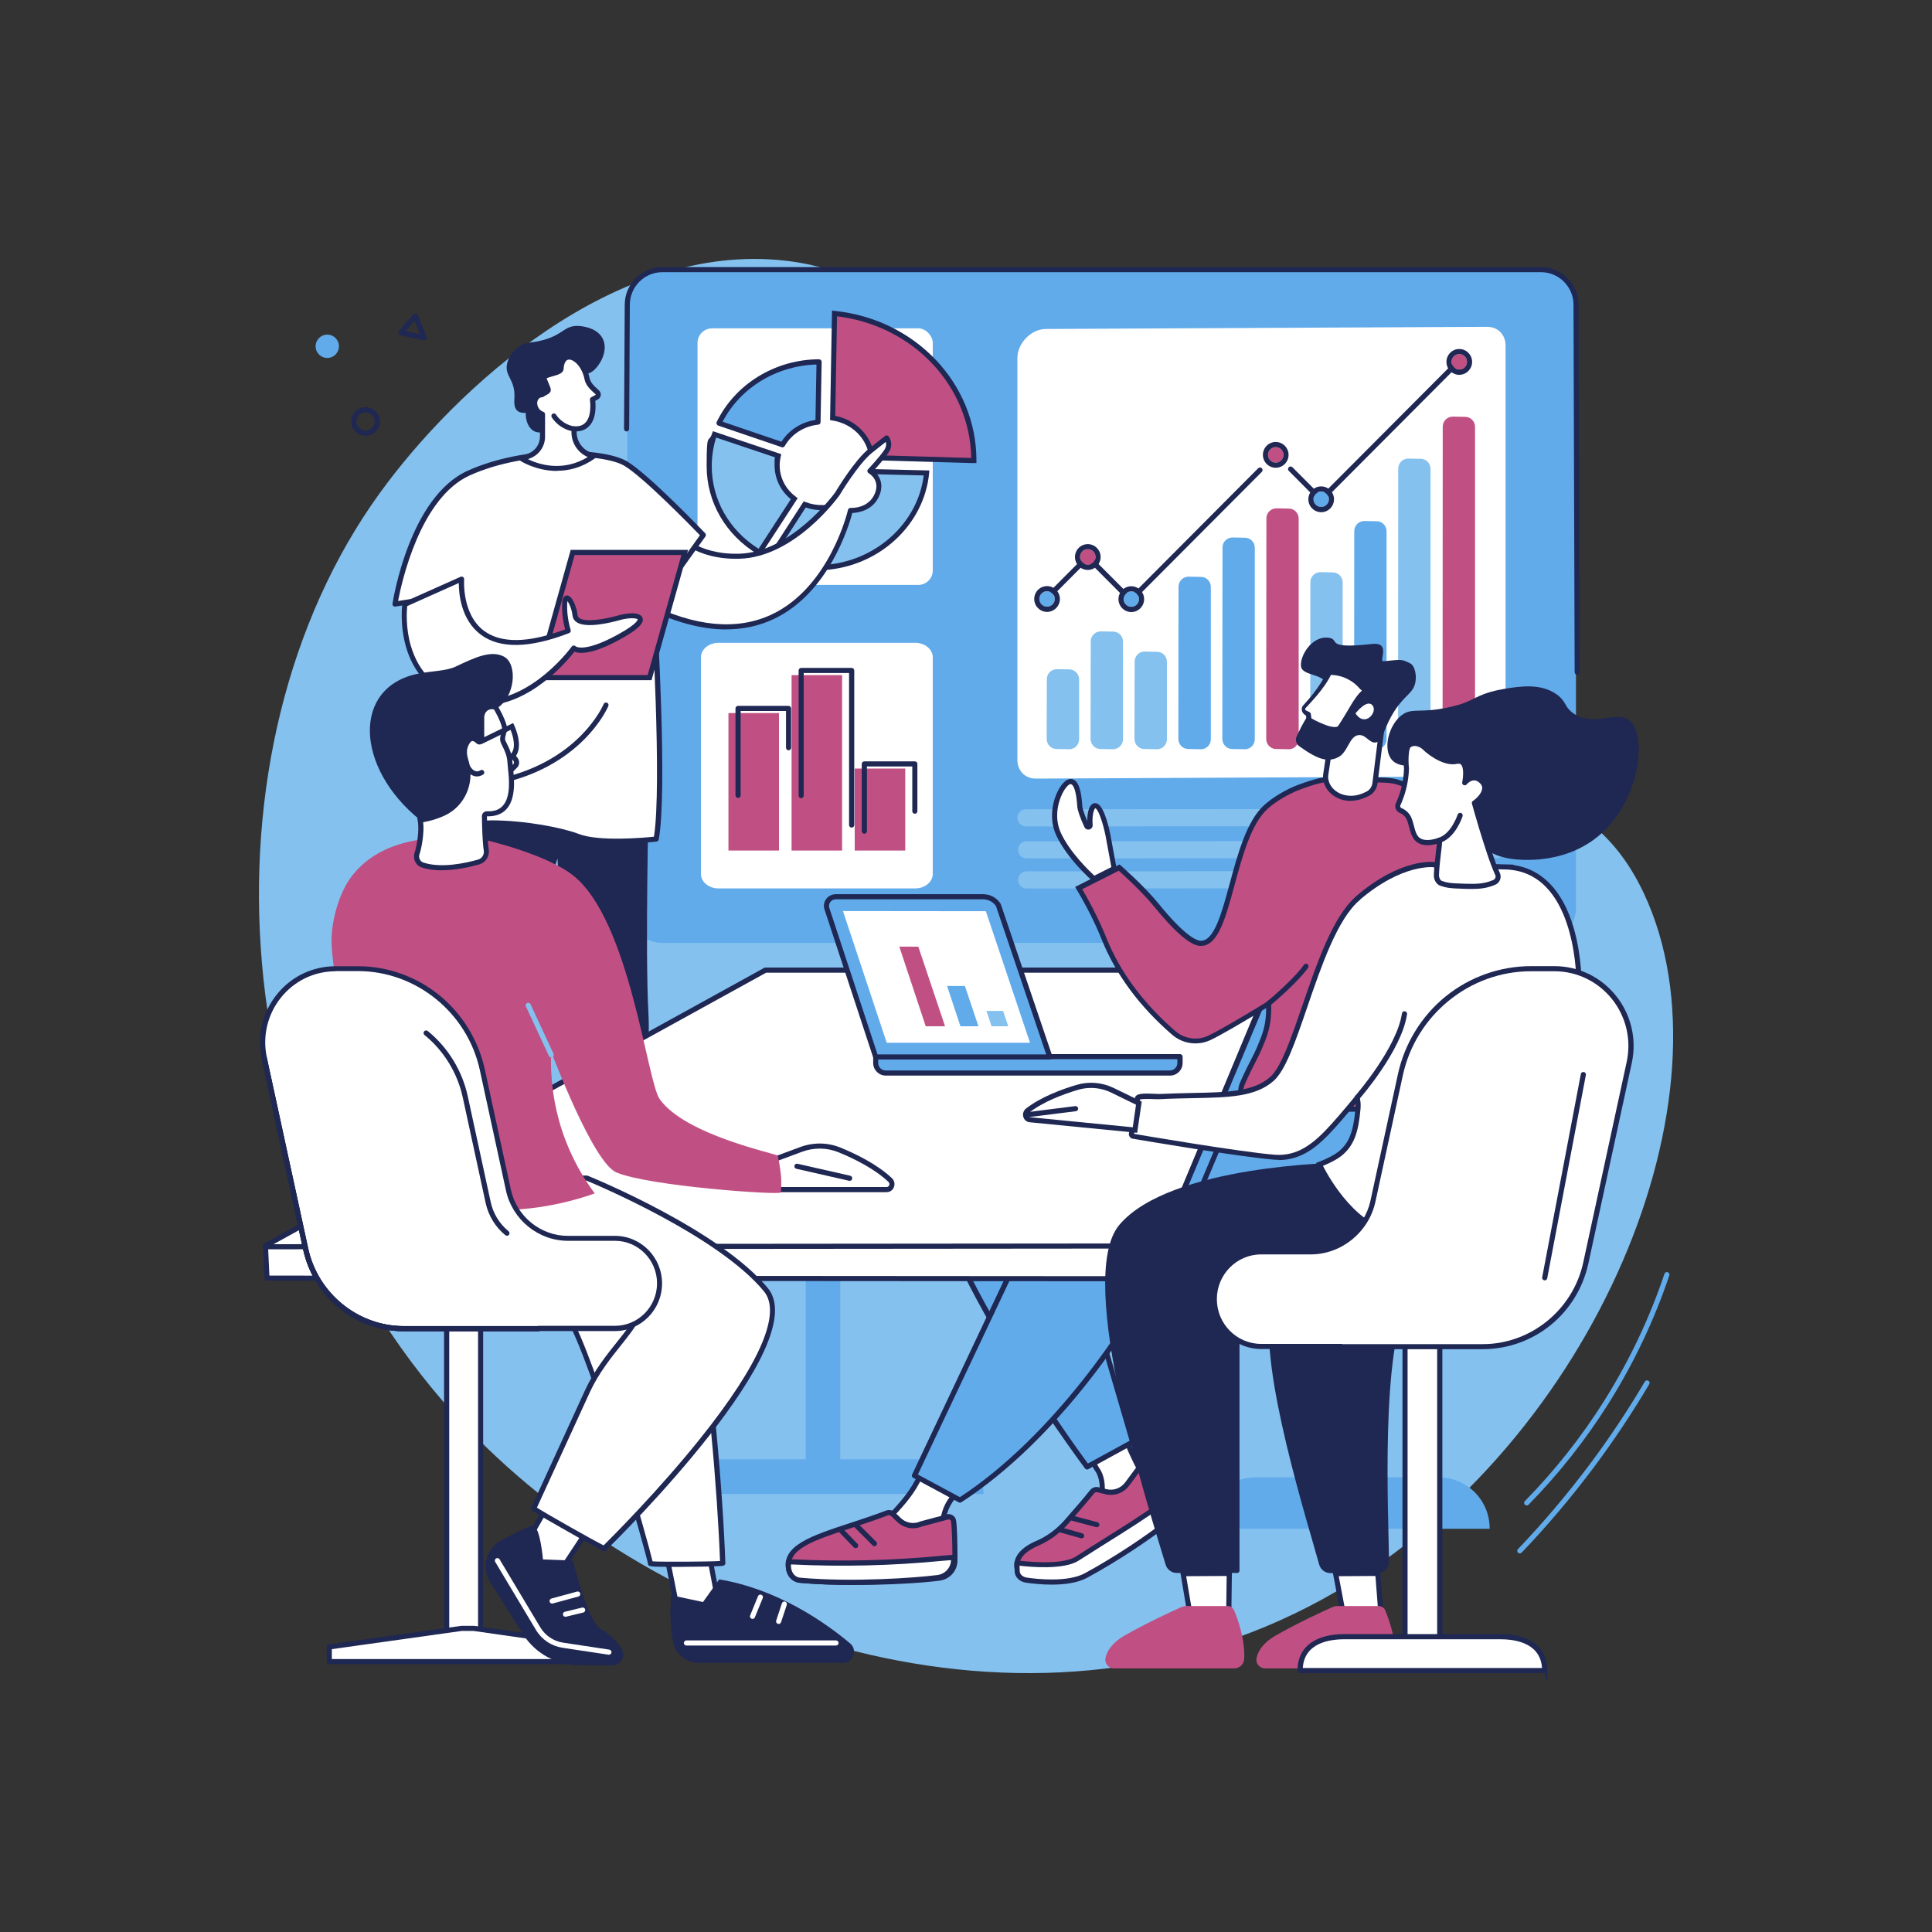 <svg xmlns="http://www.w3.org/2000/svg" id="Layer_1" viewBox="0 0 2500 2500"><rect x="0" y="0" width="2500" height="2500" fill="#333333" stroke="none"/><defs><style> .st0 { fill: #1f2753; } .st1 { fill: #61abeb; } .st2 { fill: #84c1ef; } .st3 { fill: #fff; } .st4 { fill: #c05083; } </style></defs><g id="Illustration"><g id="Add_idea_presentation"><path class="st2" d="M1729.7,2059c-385.1,224.7-854.8,60.5-1111.8-197.5-336.8-338.1-364.7-893.7-126.8-1223,98.9-136.9,305.3-326.7,525.8-301.1,186.8,21.7,211.7,177.7,522.8,422.1,352.7,277.1,505.1,221.5,587.4,396.4,122.7,260.5-63.2,708.2-397.4,903.2h0Z"></path><g><g><path class="st1" d="M857.1,348.9h1136.8c25.1,0,45.4,20.4,45.4,45.5v780.2c0,25.1-20.3,45.5-45.4,45.5H857.1c-25.1,0-45.4-20.4-45.4-45.5V394.4c0-25.1,20.3-45.5,45.4-45.5Z"></path><path class="st1" d="M2039.6,422.2l1.3-28.2c0-24.9-21.2-44.7-46.3-44.7H857.8c-25.1,0-45.6,19.8-45.6,44.7l-1.3,34.7,1228.7-6.5Z"></path><path class="st0" d="M2040.9,873.2c-1.8,0-3.3-1.5-3.3-3.3l-1.5-475.5c0-23.3-18.9-42.2-42.1-42.2H857.1c-23.2,0-42.1,18.9-42.1,42.2l-.9,160.6c0,1.8-1.5,3.3-3.3,3.3h0c-1.8,0-3.3-1.5-3.3-3.3l.9-160.6c0-26.9,21.9-48.8,48.7-48.8h1136.8c26.9,0,48.7,21.9,48.7,48.8l1.5,475.5c0,1.8-1.5,3.3-3.3,3.3h0Z"></path></g><g><g><path class="st3" d="M1911.5,1004.7l-571.1,2.8c-14,0-23.9-10.1-23.9-24.4V463.4c0-19.3,17.8-37.6,36.7-37.7l571.1-2.8c14,0,23.9,10.1,23.9,24.4v519.7c0,19.3-17.8,37.6-36.7,37.7Z"></path><g><path class="st2" d="M1383.1,969.5l-16-.3c-7.1,0-12.7-5.9-12.7-13l.2-77.3c0-7.3,5.9-13.1,13.2-13l15.9.3c7.1,0,12.7,5.9,12.7,13v77.4c0,7.3-6,13.1-13.2,13h0Z"></path><path class="st2" d="M1440,969.5l-16.1-.3c-7,0-12.7-5.9-12.7-13l.2-126.2c0-7.3,5.9-13.1,13.2-13l15.9.3c7.1,0,12.7,5.9,12.7,13v126.2c0,7.3-6,13.1-13.2,13Z"></path><path class="st2" d="M1496.8,969.5l-16.1-.3c-7.1,0-12.7-5.9-12.7-13l.2-100.1c0-7.3,5.9-13.1,13.2-13l15.9.3c7.1,0,12.7,5.9,12.7,13v100.2c0,7.3-6,13.1-13.2,13h0Z"></path><path class="st1" d="M1553.6,969.5l-16.1-.3c-7,0-12.7-5.9-12.7-13l.2-197c0-7.3,5.9-13.1,13.2-13l15.9.3c7.1,0,12.7,5.9,12.7,13v197.1c0,7.3-6,13.1-13.2,13h0Z"></path><path class="st1" d="M1610.5,969.5l-16.1-.3c-7,0-12.7-5.9-12.7-13l.2-247.7c0-7.3,5.9-13.1,13.2-13l15.9.3c7.1,0,12.7,5.9,12.7,13v247.8c0,7.3-6,13.1-13.2,13h0Z"></path><path class="st4" d="M1667.3,969.5l-16.1-.3c-7,0-12.7-5.9-12.7-13l.2-285.4c0-7.3,5.9-13.1,13.2-13l15.9.3c7.1,0,12.7,5.9,12.7,13v285.5c0,7.3-6,13.1-13.2,13h0Z"></path><path class="st2" d="M1724.2,969.5l-16.1-.3c-7,0-12.7-5.9-12.7-13l.2-202.8c0-7.3,5.9-13.1,13.2-13l15.9.3c7.1,0,12.7,5.9,12.7,13v202.8c0,7.3-6,13.1-13.2,13Z"></path><path class="st1" d="M1781,969.5l-16.1-.3c-7,0-12.7-5.9-12.7-13l.2-269c0-7.3,5.9-13.1,13.2-13l15.9.3c7.1,0,12.7,5.9,12.7,13v269.1c0,7.3-6,13.1-13.2,13h0Z"></path><path class="st2" d="M1837.9,969.5l-16.1-.3c-7,0-12.7-5.9-12.7-13l.2-349.8c0-7.3,5.9-13.1,13.2-13l15.9.3c7.1,0,12.7,5.9,12.7,13v349.9c0,7.3-6,13.1-13.2,13h0Z"></path><path class="st4" d="M1895.5,969.5l-16.1-.3c-7,0-12.7-5.9-12.7-13l.2-404.1c0-7.3,5.9-13.1,13.2-13l15.9.3c7.1,0,12.7,5.9,12.7,13v404.2c0,7.3-6,13.1-13.2,13h0Z"></path></g><g><g><path class="st0" d="M1709.3,649.8c-.9,0-1.7-.4-2.3-1l-39.3-39.5c-1.3-1.3-1.3-3.4,0-4.7s3.4-1.3,4.7,0l37,37.1,174.4-175c1.3-1.3,3.4-1.3,4.7,0,1.3,1.3,1.3,3.4,0,4.7l-176.7,177.3c-.6.6-1.5,1-2.3,1h-.2Z"></path><path class="st0" d="M1463,779.7c-.9,0-1.7-.4-2.3-1l-53.1-53.3-46.5,46.7c-1.3,1.3-3.4,1.3-4.7,0-1.3-1.3-1.3-3.4,0-4.7l48.9-49.1c1.2-1.2,3.4-1.2,4.7,0l53.1,53.3,165-165.7c1.3-1.3,3.4-1.3,4.7,0,1.3,1.3,1.3,3.4,0,4.7l-167.4,168c-.6.6-1.5,1-2.3,1h0Z"></path></g><g><g><circle class="st4" cx="1407.6" cy="720.8" r="10"></circle><path class="st0" d="M1407.6,710.7c5.5,0,10,4.5,10,10s-4.5,10-10,10-10-4.5-10-10,4.5-10,10-10ZM1407.6,704.1c-9.2,0-16.6,7.5-16.6,16.7s7.5,16.7,16.6,16.7,16.6-7.5,16.6-16.7-7.5-16.7-16.6-16.7Z"></path></g><g><circle class="st1" cx="1709.6" cy="646.1" r="10"></circle><path class="st0" d="M1709.6,636c5.5,0,10,4.5,10,10s-4.5,10-10,10-10-4.5-10-10,4.5-10,10-10ZM1709.6,629.4c-9.2,0-16.6,7.5-16.6,16.7s7.5,16.7,16.6,16.7,16.6-7.5,16.6-16.7-7.5-16.7-16.6-16.7Z"></path></g><g><circle class="st4" cx="1888.3" cy="468.2" r="10"></circle><path class="st0" d="M1888.3,458.2c5.5,0,10,4.5,10,10s-4.5,10-10,10-10-4.5-10-10,4.5-10,10-10ZM1888.3,451.6c-9.2,0-16.6,7.5-16.6,16.7s7.5,16.7,16.6,16.7,16.6-7.5,16.6-16.7-7.5-16.7-16.6-16.7Z"></path></g><g><circle class="st1" cx="1463.9" cy="775.2" r="10"></circle><path class="st0" d="M1463.9,765.2c5.5,0,10,4.5,10,10s-4.5,10-10,10-10-4.5-10-10,4.5-10,10-10ZM1463.9,758.6c-9.2,0-16.6,7.5-16.6,16.7s7.5,16.7,16.6,16.7,16.6-7.5,16.6-16.7-7.5-16.7-16.6-16.7Z"></path></g><g><circle class="st4" cx="1650.8" cy="588.6" r="10"></circle><path class="st0" d="M1650.8,578.6c5.5,0,10,4.5,10,10s-4.5,10-10,10-10-4.5-10-10,4.5-10,10-10ZM1650.8,571.9c-9.2,0-16.6,7.5-16.6,16.7s7.5,16.7,16.6,16.7,16.6-7.5,16.6-16.7-7.5-16.7-16.6-16.7Z"></path></g><g><circle class="st1" cx="1354.9" cy="775" r="10"></circle><path class="st0" d="M1354.9,765c5.5,0,10,4.5,10,10s-4.5,10-10,10-10-4.5-10-10,4.5-10,10-10ZM1354.9,758.4c-9.2,0-16.6,7.5-16.6,16.7s7.5,16.7,16.6,16.7,16.6-7.5,16.6-16.7-7.5-16.7-16.6-16.7Z"></path></g></g></g></g><g><path class="st2" d="M1936,1069l-608.5.4c-6.2,0-11.1-5-11.1-11.1s5-11.1,11.1-11.1l608.5-.4c6.2,0,11.1,5,11.1,11.1s-5,11.1-11.1,11.1Z"></path><path class="st2" d="M1937,1110.4l-608.5.4c-6.2,0-11.1-5-11.1-11.1s5-11.1,11.1-11.1l608.5-.4c6.2,0,11.1,5,11.1,11.1s-5,11.1-11.1,11.1Z"></path><path class="st2" d="M1937,1149.3l-608.5.4c-6.2,0-11.1-5-11.1-11.1s5-11.1,11.1-11.1l608.5-.4c6.2,0,11.1,5,11.1,11.1s-5,11.1-11.1,11.1Z"></path></g></g><g><path class="st3" d="M1184.3,831.8h-254.6c-12.5,0-22.7,8.4-22.7,18.8v280.2c0,10.4,10.2,18.8,22.7,18.8h254.6c12.5,0,22.7-8.4,22.7-18.8v-280.2c0-10.4-10.2-18.8-22.7-18.8h0Z"></path><g><rect class="st4" x="942.6" y="922.7" width="65.4" height="177.9"></rect><rect class="st4" x="1024.3" y="873.6" width="65.4" height="227"></rect><rect class="st4" x="1106" y="994.5" width="65.4" height="106.1"></rect></g><g><path class="st0" d="M955,1032.5c-1.8,0-3.3-1.5-3.3-3.3v-112.5c0-1.8,1.5-3.3,3.3-3.3h65.4c1.8,0,3.3,1.5,3.3,3.3v50.9c0,1.8-1.5,3.3-3.3,3.3s-3.3-1.5-3.3-3.3v-47.6h-58.7v109.2c0,1.8-1.5,3.3-3.3,3.3h-.1Z"></path><path class="st0" d="M1102,1070.9c-1.8,0-3.3-1.5-3.3-3.3v-196.7h-58.7v158.7c0,1.8-1.5,3.3-3.3,3.3s-3.3-1.5-3.3-3.3v-162c0-1.8,1.5-3.3,3.3-3.3h65.4c1.8,0,3.3,1.5,3.3,3.3v200c0,1.8-1.5,3.3-3.3,3.3h0Z"></path><path class="st0" d="M1118.4,1078.9c-1.8,0-3.3-1.5-3.3-3.3v-87.1c0-1.8,1.5-3.3,3.3-3.3h65.4c1.8,0,3.3,1.5,3.3,3.3v61.2c0,1.8-1.5,3.3-3.3,3.3s-3.3-1.5-3.3-3.3v-57.9h-58.7v83.8c0,1.8-1.5,3.3-3.3,3.3h0Z"></path></g></g><g><rect class="st3" x="902.6" y="424.9" width="304.4" height="332" rx="18.8" ry="18.8"></rect><g><g><g><path class="st1" d="M1012.7,575.6c9.1-16,26.1-27.2,45.8-29.3l1.4-78c-56.7.2-106.6,32.1-129.4,79.3l82.2,28Z"></path><path class="st0" d="M1012.7,578.9c-.4,0-.7,0-1.1-.2l-82.2-28c-.9-.3-1.6-1-2-1.9s-.3-1.9,0-2.7c23.7-49.1,75.7-81,132.4-81.2h0c.9,0,1.7.4,2.4,1,.6.6,1,1.5,1,2.4l-1.4,78c0,1.7-1.3,3.1-3,3.2-18.3,1.9-34.5,12.2-43.3,27.6-.6,1.1-1.7,1.7-2.9,1.7h0ZM935.1,545.7l76.1,25.9c9.6-15.1,25.7-25.5,44-28.2l1.3-71.7c-51.6,1.4-98.6,30-121.4,74Z"></path></g><g><path class="st2" d="M1122,610.2c-4.6,25.6-28,45.8-56.6,46.7-8.5.3-16.7-1.2-24.1-4.1l-44.7,69.1c20.8,9.4,44.2,14,68.7,12.6,71.3-4.1,127.4-57.8,133.6-122.4l-77-1.8h0Z"></path><path class="st0" d="M1056.8,738c-21.3,0-42.4-4.5-61.5-13.1l-3.5-1.6,48.2-74.6,2.5,1c7.2,2.8,14.9,4.1,22.8,3.9,26.5-.8,49-19.3,53.4-44l.5-2.8,83.4,2-.3,3.5c-6.5,67.4-65.3,121.3-136.7,125.4-2.9.2-5.8.3-8.8.3h0ZM1001.6,720.4c19.8,8.3,41.7,12,63.6,10.7,67-3.8,122.3-53.4,130.1-115.9l-70.7-1.7c-6.1,26.3-30.6,45.7-59.2,46.6-7.9.3-15.5-.9-22.8-3.4l-41.1,63.6h0Z"></path></g><path class="st0" d="M1056.7,726.8c-15.3,0-30.2-2.4-44.3-7.2-1.7-.6-2.7-2.5-2.1-4.2.6-1.7,2.5-2.7,4.2-2.1,13.4,4.5,27.6,6.8,42.2,6.8s5.3,0,7.9-.2c1.8,0,3.4,1.3,3.5,3.1s-1.3,3.4-3.1,3.5c-2.7.2-5.5.2-8.2.2h-.1Z"></path><g><path class="st2" d="M982.7,714.6l45.1-69.3c-13.5-10-22.1-25.5-22.1-43.1s.5-8.4,1.5-12.4l-82.5-27.7c-4.4,13-6.8,26.8-6.8,41.1,0,47.4,26,88.3,65,111.4h-.2Z"></path><path class="st0" d="M983.7,719.1l-2.7-1.6c-41.7-24.8-66.6-67.5-66.6-114.2s2.4-28.6,7-42.2l1.1-3.1,88.5,29.7-.7,2.9c-.9,3.8-1.4,7.7-1.4,11.6,0,15.9,7.6,30.7,20.8,40.5l2.5,1.9-48.5,74.6h0ZM926.6,566.3c-3.7,12-5.6,24.4-5.6,36.9,0,43.4,22.6,83.1,60.6,106.9l41.7-64.1c-13.4-11-21-26.8-21-43.9s.3-6.8.9-10.2l-76.6-25.7h0Z"></path></g></g><g><path class="st4" d="M1077.5,540.9c27.3,4.1,48.3,25.2,50.7,51.3l131.9,3.8v-.2c0-96.8-77.1-179.6-180.3-190.2l-2.4,135.2h.1Z"></path><path class="st0" d="M1260,599.3l-134.8-3.9-.3-2.9c-2.3-24.6-22.1-44.5-47.9-48.4l-2.9-.4,2.5-141.8,3.6.4c104.5,10.8,183.3,94,183.3,193.5v3.4h-3.5ZM1131.2,589l125.6,3.6c-1.8-93.6-75.6-171.5-173.7-183.3l-2.3,128.8c26.5,5.1,46.6,25.5,50.3,50.9h0Z"></path></g></g></g></g><g><g><g><g><polygon class="st3" points="595.8 1544.1 601.1 1594.1 634.9 1598.1 634.9 1538.7 595.8 1544.1"></polygon><path class="st0" d="M634.9,1601.4h-.4l-33.8-4c-1.5-.2-2.7-1.4-2.9-2.9l-5.3-50c-.2-1.8,1.1-3.4,2.8-3.6l39.1-5.3c1,0,1.9.2,2.6.8.7.6,1.1,1.5,1.1,2.5v59.3c0,.9-.4,1.8-1.1,2.5-.6.5-1.4.8-2.2.8h.1ZM604.1,1591.1l27.5,3.2v-51.8l-32.2,4.4,4.6,44.2h.1Z"></path></g><g><g><path class="st1" d="M640.3,1685.2c-14.1,2-37.2,3.7-64.4,0-8.9-1.2-14.8-9.9-12.6-18.6,6-24.3,16.3-70.4,34-91.7l4.4,11.6,6.1-10.9c.8-1.5,2.3-2.5,4-2.7l13.3-1.7c2.8-.4,5.4,1.5,5.9,4.2l2.1,10,4.6-13.2,15.5,96.1c1.1,8.2-4.6,15.8-12.8,16.9h0Z"></path><path class="st0" d="M608.3,1690.7c-9.9,0-21-.6-32.8-2.2-5.2-.7-9.8-3.6-12.8-7.9-2.9-4.3-3.9-9.7-2.6-14.7l1.3-5.2c6.1-25.2,16.4-67.3,33.3-87.8.8-.9,1.9-1.3,3.1-1.2,1.2.2,2.1,1,2.6,2.1l1.9,4.9,2.6-4.7c1.3-2.4,3.8-4,6.5-4.4l13.3-1.7c4-.5,7.8,1.8,9.2,5.5l.8-2.2c.5-1.4,1.9-2.3,3.4-2.2,1.5,0,2.7,1.3,3,2.8l15.5,96.1c1.3,10.1-5.7,19.3-15.6,20.7-8.3,1.2-19.4,2.2-32.5,2.2h-.2ZM596.2,1581.7c-14,20.7-23,57.7-28.5,80.5l-1.3,5.2c-.8,3.3-.2,6.6,1.7,9.4s4.9,4.6,8.2,5.1c26.5,3.7,49.1,2,63.5,0,6.4-.9,10.8-6.8,10-13.2l-13.4-83.1-.3.9c-.5,1.4-1.9,2.3-3.3,2.2-1.5,0-2.7-1.2-3-2.6l-2.1-10.1c-.2-1-1.2-1.7-2.3-1.6l-13.3,1.7c-.6,0-1.2.5-1.5,1l-6.1,10.9c-.6,1.1-1.8,1.8-3.1,1.7-1.3,0-2.4-.9-2.9-2.1l-2.2-5.9h-.1Z"></path></g><path class="st0" d="M601.1,1674.6c-9.1,0-19-.8-28.8-3-1.8-.4-2.9-2.2-2.5-4s2.2-2.9,4-2.5c32.8,7.5,67.2-2.1,67.5-2.2,1.8-.5,3.6.5,4.1,2.3s-.5,3.6-2.3,4.1c-1,.3-19.2,5.4-42,5.4h0Z"></path><path class="st0" d="M593,1637.4c-1.8,0-3.2-1.4-3.3-3.2,0-1.8,1.4-3.4,3.2-3.4l31.7-1c1.8,0,3.4,1.4,3.4,3.2s-1.4,3.4-3.2,3.4l-31.7,1h-.1Z"></path></g></g><g><g><polygon class="st3" points="754.3 1517.4 759.4 1590.5 800.1 1590.5 802 1517.4 754.3 1517.4"></polygon><path class="st0" d="M800.1,1593.8h-40.7c-1.7,0-3.2-1.3-3.3-3.1l-5.1-73c0-.9.3-1.8.9-2.5.6-.7,1.5-1.1,2.4-1.1h47.7c.9,0,1.7.4,2.4,1,.6.6,1,1.5.9,2.4l-1.9,73c0,1.8-1.5,3.2-3.3,3.2h0ZM762.5,1587.1h34.4l1.7-66.4h-40.7l4.6,66.4Z"></path></g><g><g><path class="st1" d="M748.8,1631.7c0,6.9,4.6,13,11.3,14.5,23.4,5.4,76.1,17.6,91.2,19.8,19.5,2.9,43.5-3.1,53.8-14.5s-23.1-38.7-39-48.6c-23.6-14.7-46.2-43.9-55.7-45.2-9.5-1.3-27.2,26.2-27.2,26.2l-29-12.2s-5,24.8-5.6,59.8l.2.2Z"></path><path class="st0" d="M861.4,1670.1c-3.6,0-7.2-.2-10.6-.8-15.2-2.3-69-14.6-91.4-19.9-8.2-1.9-14-9.4-13.9-17.8.5-34.9,5.6-60.2,5.6-60.5.2-1,.8-1.8,1.7-2.3s1.9-.5,2.8,0l26.4,11.1c5.7-8.6,19.2-26.7,28.9-25.4,5.5.8,12.5,7.2,24.5,18.5,9.9,9.4,21,20,32.5,27.1,10.3,6.4,40.1,28.4,42.3,44.3.5,3.6-.4,6.8-2.7,9.3-9,9.9-27.8,16.3-46.1,16.3v.2ZM756.9,1576.5c-1.4,8.3-4.4,29-4.8,55.2,0,5.3,3.6,10.1,8.8,11.3,22.3,5.2,75.9,17.5,90.9,19.8,18.8,2.8,41.7-3.2,50.9-13.4.6-.6,1.3-1.8,1-3.9-1.5-10.8-23.8-29.9-39.3-39.6-12-7.5-23.5-18.4-33.6-28-8.4-8-17.1-16.2-20.8-16.7-4.5-.6-16,12.3-24,24.7-.9,1.4-2.6,1.9-4.1,1.3l-25.1-10.6h0ZM748.8,1631.7h0Z"></path></g><path class="st0" d="M861.1,1656.6c-42.8,0-99.7-23-103-24.3-1.7-.7-2.5-2.6-1.8-4.3.7-1.7,2.6-2.5,4.3-1.8,1,.4,103.3,41.8,133,14.9,1.4-1.2,3.5-1.1,4.7.2,1.2,1.4,1.1,3.5-.2,4.7-8.6,7.7-21.9,10.6-37,10.6h0Z"></path><path class="st0" d="M816,1612.4c-.9,0-1.8-.4-2.5-1.1-1.2-1.4-1.1-3.5.2-4.7l20.7-18.7c1.4-1.2,3.5-1.1,4.7.2,1.2,1.4,1.1,3.5-.2,4.7l-20.7,18.7c-.6.6-1.4.9-2.2.9Z"></path></g></g><path class="st0" d="M584.3,1041.3s-12.6,228.3-19.2,307.1c-6.6,78.8,15.4,205.5,15.4,205.5l62.8-3.3s4.3-154,9-196.8c0,0,26.5-58,34.4-109.7s34.7-133.4,34.7-133.4c0,0,21.8,407.7,23.9,439.7,0,0,49.3,2.2,67-8.9,0,0,31.3-148.7,26.8-229.6s.4-281.8.4-281.8l-255.2,11.2h0Z"></path><path class="st3" d="M640.8,1357.1h-19.2c-1.8,0-3.3-1.5-3.3-3.3s1.5-3.3,3.3-3.3h19.2c1.8,0,3.3,1.5,3.3,3.3s-1.5,3.3-3.3,3.3Z"></path><path class="st3" d="M777.6,1475.7h0c-1.8,0-3.3-1.5-3.2-3.4.7-38.1,42.3-105.9,44-108.8,1-1.6,3-2,4.6-1.1,1.6,1,2,3,1.1,4.6-.4.7-42.4,69.2-43,105.5,0,1.8-1.5,3.3-3.3,3.3h-.2Z"></path></g><g><g><path class="st3" d="M859.4,676.2c4.6-.4,27,45.6,97.3,43.7,70.3-1.9,126.7-80.6,126.7-80.6,0,0,24.3-40.9,42.7-55.7,18.4-14.8,21.3-16.7,21.3-16.7,0,0,5.8,7.7,0,16.7-5.8,9.1-21.7,26-21.7,26,0,0,17.6,9.6,9.6,29.7-9.1,23.1-34.8,21.2-34.8,21.2,0,0-52.1,230.7-267.5,121.1l26.3-105.5h.1Z"></path><path class="st0" d="M939.8,814.5c-32.9,0-69.1-10-108.3-29.9-1.4-.7-2.1-2.3-1.7-3.8l26.3-105.5c.3-1.4,1.5-2.4,3-2.5,2.6-.2,4.3,1.7,8.1,6,10.5,11.7,35.2,39.2,89.4,37.7,66.7-1.8,121.6-75.8,124-79.1,1.8-3,25.1-41.8,43.4-56.5s21.4-16.8,21.5-16.9c1.5-1,3.4-.7,4.5.8.3.4,7.1,9.7,0,20.5-4.5,7-14.6,18.4-19.5,23.7,6.6,5.3,13.7,16.2,7.7,31.5-8,20.3-27.9,23-35.3,23.3-4.3,16.2-30.4,103.8-101.9,137.3-18.9,8.9-39.4,13.3-61.4,13.3h.1ZM836.9,779.9c62.3,31.2,116.7,36.3,161.5,15.3,75.5-35.4,98.7-134.4,98.9-135.4.4-1.6,1.8-2.7,3.5-2.6.9,0,23.4,1.3,31.5-19.2,6.7-17-7.6-25.3-8.2-25.6-.9-.5-1.5-1.4-1.7-2.4s.2-2,.9-2.8c.2-.2,15.8-16.8,21.3-25.5,2.5-3.9,2.3-7.5,1.6-9.9-2.9,2.2-8.2,6.4-18,14.3-17.7,14.3-41.7,54.4-41.9,54.8,0,0,0,.2-.2.2-2.3,3.3-58.2,80-129.3,81.9-57.3,1.5-83.3-27.5-94.5-39.9-.3-.4-.7-.8-1-1.1l-24.4,97.7v.2Z"></path></g><g><path class="st3" d="M511.1,781.7s21.1-136.1,95.6-169.6,175.3-28.8,203.1-12.1c27.8,16.7,100.2,92.3,100.2,92.3l-64,89.4s14.6,240.6,3.1,304.1c0,0-71.2,8.3-101.4-3.6s-129.5-28.6-177-6.8l8.6-304.6-68.2,10.8h0Z"></path><path class="st0" d="M798.9,1091.9c-19.1,0-39.3-1.5-52.4-6.7-31.1-12.3-129.3-27.5-174.4-6.8-1,.5-2.3.4-3.2-.2-1-.6-1.5-1.7-1.5-2.9l8.5-300.6-64.2,10.2c-1,.2-2.1-.2-2.9-.9s-1.1-1.8-.9-2.9c.9-5.6,22.2-138.3,97.5-172.1,73.8-33.2,176-30.1,206.2-11.9,27.9,16.8,98,89.8,100.9,92.9,1.1,1.1,1.2,2.9.3,4.2l-63.3,88.4c1.2,20.3,14.2,242.2,2.9,303.7-.3,1.4-1.4,2.5-2.9,2.7-1.7.2-25.1,2.9-50.6,2.9ZM635.1,1061.5c45.3,0,94.1,9.9,113.7,17.6,26,10.2,84.6,4.9,97.4,3.6,10.6-65.9-3.4-298.5-3.5-300.9,0-.8.2-1.5.6-2.1l62.4-87.1c-11.6-12-73-75-97.7-89.8-25.9-15.6-125.9-21-200,12.3-64.5,29-88.4,138.9-92.9,162.6l63.6-10.1c1,0,2,0,2.7.8.7.6,1.2,1.6,1.1,2.6l-8.5,299.5c16.7-6.4,38.5-8.9,61.1-8.9h0Z"></path></g><path class="st0" d="M636.1,1016c-1.6,0-3-1.1-3.3-2.7-.3-1.8.9-3.5,2.7-3.8,112.6-19.9,145.3-97.6,145.6-98.4.7-1.7,2.6-2.5,4.3-1.8s2.5,2.6,1.8,4.3c-.3.8-34.4,81.9-150.6,102.4h-.6,0Z"></path><g><polygon class="st4" points="840.6 876.8 695.6 876.8 741 714.9 886 714.9 840.6 876.8"></polygon><path class="st0" d="M843.1,880.1h-151.9l47.3-168.6h151.9l-47.3,168.6h0ZM700,873.5h138.1l43.6-155.3h-138.1l-43.6,155.3Z"></path></g><g><path class="st3" d="M523.9,782.2l73.4-32.8s-10.3,124.3,138.1,66.9c0,0-5.5-16-4.7-34.6.8-18.7,11.9-.6,13.5,14.6,1.6,15.2,36.4,9,57.4,3,20.9-6,48.4-2.1,0,24.7-48.4,26.7-59.1,14.8-59.1,14.8,0,0-61.9,86.6-138.8,68.2-94.7-22.6-79.8-124.7-79.8-124.7h0Z"></path><path class="st0" d="M625.1,912.7c-7.2,0-14.7-.8-22.2-2.6-96.5-23.1-82.4-127.4-82.3-128.4.2-1.1.9-2.1,1.9-2.5l73.4-32.8c1.1-.5,2.3-.4,3.3.3s1.5,1.8,1.4,3c0,.4-3.3,44.8,25.6,66.5,22.3,16.6,57.6,16,105.1-1.8-1.6-5.6-4.5-18.4-3.9-32.8,0-2.7.5-10.9,6.2-11.1h0c7.3,0,12.9,16.5,13.8,25.5.2,1.6.9,2.9,2.4,3.9,7.8,5.3,31.1,1.9,50.8-3.7,9.1-2.6,27.3-5.3,30.7,3.1,2.8,6.8-5.9,15.4-28.2,27.7-37.3,20.6-53.5,18.9-59.8,16.3-9.8,12.6-57.7,69.7-118.2,69.7v-.3ZM526.9,784.4c-.6,6.2-2.1,27.7,4.6,50.9,10.5,36.3,35,59.3,72.9,68.3,7.1,1.7,14,2.4,20.8,2.4,64.2,0,114.1-68.6,114.6-69.3.6-.8,1.5-1.3,2.5-1.4,1,0,2,.4,2.6,1.1,0,0,10.9,8.8,55-15.5,25.7-14.2,25.3-19.3,25.3-19.4-1-1.6-10.7-2.6-22.8.8-10,2.8-43.5,11.5-56.3,2.8-3.1-2.1-4.9-5.1-5.3-8.7-.8-7.9-4.2-15.6-6.5-18.5-.2.8-.3,2-.4,3.7-.7,17.8,4.5,33.3,4.5,33.4.6,1.7-.3,3.5-1.9,4.2-51.2,19.8-89.7,20.5-114.4,2-25.8-19.3-28.5-53.5-28.4-66.8l-66.8,29.9h0Z"></path></g></g><g><path class="st0" d="M719.7,550c-6.3,5.8-18.7,12.9-28.4,8-7.2-3.6-11.3-13.1-11-23.8-3.3.3-7.7,0-10.9-2.7-4.8-4.3-3.9-12.1-3.7-17.2.9-23.8-12.9-27.4-9.6-43.5,2.7-12.7,12.6-20.2,14.5-21.6,9.4-7.1,15.8-4.8,31.6-9,26.6-7,27.4-18.4,44.9-18.5,1,0,24.8.3,32.9,16.7,6.6,13.4-1.1,29.7-9,38.2-10.3,11.1-17.7,5.6-28,14.9-18.1,16.3-4.4,41.3-23.3,58.6h0Z"></path><g><path class="st3" d="M772.8,507.6l-1-.9c-5.3-4.5-10.7-9.8-12.1-16.6-5.9-28.9-32.4-39.4-33.6-12.9-.3,6.7-24.8,6.4-21.9,13.4,7.6,18.3,7.7,13.4-2.9,20.2-1.2,0-2.4.3-3.5.8-5.5,2.6-7.4,10-4.3,16.6,1.9,4,5.2,6.8,8.7,7.8v29c0,10.9-6.6,20.6-16.6,24.7l-9.8,4s45.6,29.8,91.9-2.9l-6.2-2.8c-10.9-4.9-18-15.5-18.4-27.5v-5.7c3.1.3,6.1,0,8.9-.7,12.9-3.8,17.2-18.7,15-37.2l5.3-2.8c2.5-1.3,2.8-4.7.7-6.5h-.2Z"></path><path class="st0" d="M720.7,609.4c-26.8,0-46.6-12.6-46.9-12.8-1-.7-1.6-1.9-1.5-3.1,0-1.2.9-2.3,2-2.8l9.8-4c8.8-3.6,14.6-12.1,14.6-21.7v-26.7c-3.6-1.7-6.6-4.8-8.4-8.7-3.9-8.3-1.2-17.7,5.9-21,1.2-.6,2.5-.9,3.9-1.1,1.7-1,3.1-1.8,4.2-2.4.7-.4,1.4-.7,1.8-1-.3-1.1-1.2-3.3-2.2-5.6-.8-1.8-1.7-4-2.8-6.7-.7-1.7-.7-3.3,0-4.9,1.7-3.6,6.8-5,12.6-6.6,2.8-.8,8.1-2.3,9-3.5.8-16,10-18,12.9-18.2,9.9-.8,23.2,10.7,27.3,30.7,1.2,5.9,6.3,10.7,11,14.8l1,.9c1.8,1.6,2.7,3.9,2.5,6.3-.3,2.4-1.7,4.5-3.8,5.6l-3.3,1.8c1.9,20.7-4.5,34.7-17.6,38.5-2,.6-4.2.9-6.5,1v2.2c.4,10.5,6.8,20.1,16.5,24.5l6.2,2.8c1.1.5,1.8,1.5,1.9,2.7,0,1.2-.4,2.3-1.4,3-16.9,12-33.9,15.8-48.7,15.8v.2ZM683.2,594.2c12.7,6.2,44.3,17.4,77.4-2.8l-.7-.3c-12-5.4-19.9-17.3-20.4-30.4v-5.7c0-.9.3-1.8,1-2.5.7-.6,1.6-.9,2.5-.9,2.8.2,5.4,0,7.7-.6,14.6-4.2,13.7-25,12.7-33.7-.2-1.4.5-2.7,1.7-3.3l5.3-2.8c.3-.1.3-.4.4-.5,0-.2,0-.4-.2-.6l-1-.9c-5.5-4.8-11.6-10.5-13.2-18.4-3.5-17.1-14.3-25.9-20.3-25.5-5.6.4-6.6,8.6-6.8,12.1-.3,5.6-7.1,7.5-13.8,9.4-2.6.7-6.9,1.9-8.2,2.9,1,2.5,1.9,4.5,2.6,6.2,3.6,8.3,4.8,11.1-2.5,15.1-1.2.6-2.7,1.4-4.5,2.6-.5.3-1.1.5-1.6.5-.8,0-1.6.2-2.3.5-3.8,1.8-5,7.3-2.7,12.2,1.4,3,3.9,5.2,6.6,6,1.4.4,2.4,1.7,2.4,3.2v29c0,12.3-7.3,23.2-18.7,27.8l-3.4,1.4h0Z"></path></g><path class="st0" d="M742.8,558.3h-.5c-19.3-3-28-17.8-28.4-18.4-.9-1.6-.4-3.6,1.2-4.5,1.6-.9,3.6-.4,4.5,1.2,0,.2,7.6,12.7,23.7,15.2,1.8.3,3,2,2.8,3.8-.3,1.6-1.7,2.8-3.3,2.8h0Z"></path></g></g><g><g><polygon class="st1" points="1042.6 1930.9 1087.3 1930.9 1087.3 1571.3 1042.6 1573.4 1042.6 1930.9"></polygon><path class="st1" d="M899.2,1888.3h328.6c24.8,0,44.9,20.1,44.9,44.9h-418.5c0-24.8,20.1-44.9,44.9-44.9h0Z"></path></g><g><g><g><g><rect class="st1" x="1716.9" y="1546.5" width="52.4" height="427.7"></rect><path class="st1" d="M1624.5,1911.7h237.2c36.4,0,65.9,29.5,65.9,65.9v.7h-369v-.7c0-36.4,29.5-65.9,65.9-65.9Z"></path><path class="st0" d="M1767.1,1826.9c-1.8,0-3.3-1.5-3.3-3.3v-202.8c0-1.8,1.5-3.3,3.3-3.3s3.3,1.5,3.3,3.3v202.8c0,1.8-1.5,3.3-3.3,3.3Z"></path></g><g><path class="st1" d="M1899.6,1158h-26.4c-70.3,0-131.1,49.4-146.2,118.8l-30.7,141.6c-7.2,33.1-36.3,56.8-69.9,56.8h-55.4c-29,0-52.5,23.7-52.5,53s23.5,53,52.5,53h90v.2h158.4c55.4,0,103.4-39,115.2-93.6l48.7-224.6c11.7-54-29-105.1-83.8-105.1h.1Z"></path><path class="st0" d="M1819.5,1584.6h-158.4c-1.8,0-3.3-1.5-3.3-3.3s1.5-3.3,3.3-3.3h158.4c53.5,0,100.6-38.3,112-91l48.7-224.6c.4-1.8,2.1-2.9,3.9-2.5s2.9,2.2,2.5,3.9l-48.7,224.6c-12.1,55.8-61.9,96.2-118.5,96.2h0Z"></path><path class="st0" d="M1819.5,1584.6h-158.4c-1.8,0-3.3-1.5-3.3-3.3s1.5-3.3,3.3-3.3h158.4c53.5,0,100.6-38.3,112-91l48.7-224.6c.4-1.8,2.1-2.9,3.9-2.5s2.9,2.2,2.5,3.9l-48.7,224.6c-12.1,55.8-61.9,96.2-118.5,96.2h0Z"></path></g></g><g><g><g><path class="st3" d="M1262.3,1906.3l-26.5,27.9c-10.1,10.6-15.8,24.7-15.9,39.3l-.2,21.1-77.9-21.4c17-18.1,34.2-34.9,45.7-56.9l24.1-46.1,50.8,36.1h0Z"></path><path class="st0" d="M1219.6,1997.8c-.3,0-.6,0-.9,0l-77.9-21.4c-1.1-.3-2-1.2-2.3-2.3-.3-1.1,0-2.3.8-3.2,2.1-2.2,4.1-4.4,6.2-6.5,15-15.8,29.1-30.7,39-49.6l24.1-46.1c.4-.8,1.2-1.5,2.2-1.7.9-.2,1.9,0,2.7.5l50.8,36.1c.8.6,1.3,1.4,1.4,2.4,0,1-.2,1.9-.9,2.6l-26.5,27.9c-9.5,10-14.9,23.2-15,37l-.2,21.1c0,1-.5,2-1.3,2.6-.6.4-1.3.7-2,.7h-.2ZM1147.8,1971.4l68.5,18.8.2-16.8c.2-15.5,6.2-30.3,16.9-41.5l23.9-25.1-44.6-31.7-22.4,42.7c-10.3,19.8-24.8,35-40.1,51.1-.8.8-1.6,1.7-2.4,2.5Z"></path></g><g><g><path class="st4" d="M1233.8,1968.2c1.6,11.3,1.6,31.8,1.8,50.7,0,11.8-8.8,21.8-20.5,23.3-33.2,4.3-116.1,8.5-180.3,2.6-4.4-.4-12.2-3.6-14.3-14.6-7.3-36.8,56.8-45.8,127.1-72.5,2.8-1,5.9-.4,8,1.6l7.6,7.3c7.6,7.3,18.8,9.4,28.5,5.3l33.2-8.9c3.9-1.7,8.4.8,9,5.1h0Z"></path><path class="st0" d="M1106.8,2051c-24.8,0-50-.8-72.2-2.8-6.5-.6-15-5.5-17.3-17.2-6.1-31,32.7-43.8,81.8-59.9,15.2-5,31-10.2,47.4-16.4,3.9-1.5,8.4-.6,11.5,2.3l7.6,7.3c6.6,6.4,16.4,8.2,24.9,4.6l.4-.2,33-8.8c2.8-1.1,5.8-.9,8.4.6,2.7,1.5,4.5,4.1,4.9,7.2,1.5,10.3,1.6,27.9,1.8,45v6.1c.2,13.5-9.8,24.9-23.3,26.6-23.2,3-65.4,5.5-108.8,5.5h-.1ZM1150.3,1960.6c-.5,0-1,0-1.5.3-16.5,6.3-32.4,11.5-47.7,16.5-47.8,15.7-82.3,27-77.3,52.3,2.1,10.5,9.8,11.8,11.4,11.9,65.9,6,149.5,1.2,179.6-2.6,10.2-1.3,17.7-9.9,17.6-20v-6.1c-.2-16.8-.4-34.2-1.8-44.1,0-1-.7-1.8-1.6-2.3s-1.9-.5-2.8-.2l-.4.2-33,8.8c-10.9,4.5-23.4,2.2-31.9-6l-7.6-7.3c-.8-.8-1.9-1.2-3-1.2v-.2Z"></path></g><g><path class="st3" d="M1233.9,2015.3v2.8c0,11.8-8.8,21.8-20.5,23.3-33.2,4.3-114.4,9.2-178.6,3.4-4.4-.4-12.2-3.6-14.3-14.6-.7-3.4-.3-9.4-.3-9.4l4.6.2c64.8,3.2,129.8,1.6,194.4-4.6l14.6-1.2h0Z"></path><path class="st0" d="M1100.6,2050.8c-22.1,0-44.8-.7-66.1-2.7-6.5-.6-15-5.5-17.3-17.2-.7-3.7-.4-9.6-.3-10.3,0-1.8,1.7-3.2,3.5-3.1l4.6.2c64.5,3.2,129.7,1.6,194-4.6l14.7-1.2c.9,0,1.8.2,2.5.8.7.6,1.1,1.5,1.1,2.4v2.9c.2,13.5-9.9,24.9-23.4,26.6-20.1,2.6-65.2,6.1-113.2,6.1h0ZM1023.5,2024.3c0,1.8,0,3.9.3,5.3,2.1,10.5,9.8,11.8,11.4,11.9,66.9,6.1,148.7.3,177.8-3.4,9.9-1.3,17.4-9.5,17.6-19.3l-11.1.9c-64.5,6.3-130.1,7.9-194.9,4.7h-1.2.1Z"></path></g><path class="st0" d="M1131.5,2000.8c-.8,0-1.7-.3-2.3-1l-24.6-24.6c-1.3-1.3-1.3-3.4,0-4.7,1.3-1.3,3.4-1.3,4.7,0l24.6,24.6c1.3,1.3,1.3,3.4,0,4.7-.6.6-1.5,1-2.3,1h0Z"></path><path class="st0" d="M1107.3,2003.4c-.9,0-1.7-.3-2.4-1l-19.7-20.4c-1.3-1.3-1.2-3.4,0-4.7,1.3-1.3,3.4-1.2,4.7,0l19.7,20.4c1.3,1.3,1.2,3.4,0,4.7-.6.6-1.5.9-2.3.9h0Z"></path></g></g><g><g><path class="st3" d="M1484.7,1917.5c-22-31-42.7-95-42.7-95l-49,34.1,25.9,43.8c8.7,11.3,8.7,28.3,5.2,42.1l-9.3,25.6,69.9-50.6Z"></path><path class="st0" d="M1414.8,1971.4c-.7,0-1.4-.2-2-.7-1.2-.9-1.6-2.4-1.1-3.8l9.3-25.4c4-15.6,2.2-30.2-4.6-39.1,0,0-.2-.2-.2-.3l-25.9-43.8c-.9-1.5-.5-3.4,1-4.4l49-34.1c.9-.6,2-.8,2.9-.4,1,.3,1.8,1.1,2.1,2.1.2.6,20.8,63.9,42.2,94.1,1,1.5.7,3.5-.8,4.6l-69.9,50.6c-.6.4-1.3.6-1.9.6h0ZM1421.7,1898.6c8,10.6,10.1,27.3,5.6,44.8v.3l-5.6,15.4,58.6-42.4c-18.3-27.3-35-74.5-39.9-88.9l-42.8,29.8,24.2,41h0Z"></path></g><g><g><path class="st4" d="M1483.6,1900.3c7.1,9,19.9,25.8,29.6,42,6.1,10.2,3.4,23.2-6,30.5-12.7,9.7-51.6,34.6-77,50.5-15,9.4-32.1,14.9-49.8,15.9l-25.1,1.4c-8,.4-16.1-.3-23.8-2.4-7.7-2.2-15.5-5.7-15.8-11.3-.9-14.7,13.7-24.3,26.5-29.8,14.4-6.2,27.2-15.8,37.5-27.6,10.8-12.3,24-27.6,33.3-39.1,1.8-2.3,4.8-3.3,7.7-2.6l10.2,2.5c10.2,2.5,21-1.3,27.3-9.8l15-20.1c2.5-3.4,7.6-3.5,10.3-.2h.1Z"></path><path class="st0" d="M1350.9,2043.9c-7,0-13.8-.9-20.2-2.7-11.7-3.3-17.9-8.1-18.2-14.3-.8-13.2,9.1-24.7,28.5-33,13.5-5.8,26.1-15,36.4-26.7,14.2-16.1,25.7-29.6,33.2-39,2.6-3.3,7-4.7,11.1-3.7l10.2,2.5c9,2.2,18.3-1.2,23.9-8.6l14.9-20.1c1.8-2.5,4.7-3.9,7.7-3.9s5.9,1.3,7.8,3.7c6.9,8.8,20,25.9,29.9,42.4,6.9,11.5,4,26.5-6.8,34.8-12.4,9.5-48.8,32.8-77.3,50.7-15.4,9.7-33.2,15.3-51.4,16.4l-25.1,1.4c-1.6,0-3.1,0-4.7,0h0ZM1419,1930.9c-1.3,0-2.5.6-3.3,1.6-7.7,9.6-19,22.7-33.4,39.2-10.9,12.4-24.3,22.2-38.7,28.4-11.6,5-25.3,13.6-24.5,26.5.2,2.9,5.2,6,13.4,8.3,7.1,2,14.8,2.8,22.8,2.3l25.1-1.4c17.1-.9,33.7-6.3,48.2-15.4,23.2-14.6,63.9-40.5,76.7-50.3,8.1-6.2,10.3-17.5,5.1-26.1-9.7-16.1-22.6-33-29.4-41.7-.6-.8-1.5-1.2-2.5-1.2s-1.9.5-2.5,1.3l-14.9,20.1c-7.1,9.5-19.2,13.9-30.8,11l-10.2-2.5c-.3,0-.7,0-1,0h0Z"></path></g><g><path class="st3" d="M1511.8,1939.8s1,1.6,1.5,2.4c6.1,10.2,3.4,23.2-6,30.5-19.6,15.1-58.7,42.5-101.8,65.9-24.5,13.3-68,7.4-77.2,6-6.4-1-11.8-5.3-12-11.8l-.3-10.4s56.8,8.2,78.1-5.6c37.9-24.5,74.1-45.5,110.7-71.9l7.1-5.1h0Z"></path><path class="st0" d="M1360.9,2050.5c-13.5,0-25.9-1.5-33.2-2.5-8.6-1.3-14.6-7.3-14.8-15l-.3-10.4c0-1,.4-1.9,1.1-2.6s1.7-1,2.7-.8c.6,0,55.8,7.9,75.8-5.1,12.4-8,24.7-15.7,36.6-23.2,25.4-15.9,49.3-30.9,73.9-48.6l7.1-5.1c.7-.5,1.7-.7,2.6-.6.9.2,1.7.7,2.2,1.5,0,0,1,1.6,1.5,2.4,6.9,11.5,4,26.5-6.8,34.8-22.8,17.6-61.7,44.2-102.3,66.2-12.8,7-30.2,9-46.1,9h0ZM1319.3,2026.3l.2,6.5c.2,5.4,5.1,8,9.2,8.6,11.9,1.8,52.6,6.6,75.2-5.7,40.2-21.9,78.8-48.3,101.4-65.7,7.9-6.1,10.2-16.9,5.5-25.5l-4.2,3c-24.7,17.8-48.8,32.9-74.3,48.8-11.9,7.5-24.2,15.2-36.5,23.1-19,12.3-63,8.2-76.5,6.6v.3Z"></path></g><path class="st0" d="M1419.3,1976.1c-.3,0-.6,0-.8,0l-33.7-8.9c-1.8-.5-2.8-2.3-2.4-4,.5-1.8,2.3-2.8,4-2.4l33.7,8.9c1.8.5,2.8,2.3,2.4,4-.4,1.5-1.7,2.5-3.2,2.5Z"></path><path class="st0" d="M1399.6,1990.5c-.3,0-.6,0-.9,0l-27.3-7.7c-1.8-.5-2.8-2.3-2.3-4.1.5-1.8,2.3-2.8,4.1-2.3l27.3,7.7c1.8.5,2.8,2.3,2.3,4.1-.4,1.5-1.7,2.4-3.2,2.4Z"></path></g></g><g><g><path class="st1" d="M1646.8,1401.1s-308.9-10.3-418.7,55c-104.4,62.1,178.7,442.1,178.7,442.1l58.9-32.2-74.4-254.8c-5.2-18.7,5.7-38,24.4-43.3l266.6-75.6-35.4-91.1h0Z"></path><path class="st0" d="M1406.7,1901.5c-1,0-2-.5-2.7-1.3-9.1-12.2-223-301.1-200.8-412.3,3.1-15.7,10.9-27.4,23.1-34.6,109.4-65,407.9-55.9,420.5-55.5,1.3,0,2.5.9,3,2.1l35.4,91.1c.3.9.3,1.8,0,2.7s-1.2,1.5-2.1,1.7l-266.6,75.6c-16.9,4.8-26.8,22.4-22.1,39.3l74.4,254.8c.4,1.5-.2,3.1-1.6,3.8l-58.9,32.2c-.5.3-1,.4-1.6.4h0ZM1602.5,1403.8c-89.3,0-289.8,5.8-372.7,55.1-10.7,6.3-17.2,16.2-20,30.2-20.6,103.2,177.3,376.7,197.9,404.7l54-29.5-73.7-252.3c-5.7-20.4,6.3-41.7,26.6-47.5l263.1-74.6-33.3-85.6c-5.4,0-20.5-.5-42-.5h0Z"></path></g><g><path class="st1" d="M1805.4,1576.4c-47.2,15-95,13-213,11.4-33.5-.5-81,29.4-96.2,59.2-35,68.5-130.7,214.1-254,294l-58.9-31.7,170.3-360.2c13.7-30.9,39.4-54.8,71.1-66.4l297.8-109.1s77.8-24.3,123.1,58.1c8.1,14.7,13.6,28,17.2,39.8,12.3,40.7-16.8,92-57.4,104.8h0Z"></path><path class="st0" d="M1242.2,1944.4c-.5,0-1.1,0-1.6-.4l-58.9-31.7c-1.6-.8-2.2-2.7-1.4-4.3l170.3-360.2c14-31.4,40.6-56.3,73-68.1l297.8-109.1c1-.3,81.1-24.2,127.1,59.6,7.7,14,13.5,27.6,17.4,40.5,12.5,41.5-17,95.5-59.6,109l-1-3.2,1,3.2c-44.2,14-89.5,13.4-188.8,11.9l-25.2-.4h-.7c-32,0-77.6,28.2-92.5,57.4-36.8,72.1-132,215.4-255.1,295.3-.5.4-1.2.5-1.8.5h0ZM1187.7,1908l54.4,29.3c121.5-79.5,217.4-225.4,251.2-291.7,15.8-31,64.4-61,98.4-61s.5,0,.8,0l25.2.4c98.6,1.4,143.6,2.1,186.7-11.6,39.4-12.5,66.8-62.4,55.2-100.7-3.8-12.4-9.4-25.6-16.9-39.2-43.4-78.9-116.1-57.5-119.2-56.5l-297.6,109c-30.7,11.2-55.9,34.8-69.2,64.7l-169,357.4h0Z"></path></g></g></g></g><g><polygon class="st3" points="1650 1255.4 1501.4 1612.3 1501.1 1654.7 345.5 1653.9 343.5 1613.3 990.4 1255.4 1650 1255.4"></polygon><g><polygon class="st1" points="1503.4 1657.6 1652.1 1305.1 1652.1 1253.3 1501.4 1612.3 1503.4 1657.6"></polygon><path class="st0" d="M1503.4,1660.9h-.6c-1.5-.3-2.7-1.6-2.7-3.1l-2.1-45.3c0-.5,0-1,.3-1.4l150.7-359c.6-1.5,2.2-2.3,3.7-2s2.7,1.7,2.7,3.2v51.8c0,.4,0,.9-.3,1.3l-148.7,352.5c-.5,1.2-1.7,2-3,2ZM1504.7,1612.9l1.4,29.9,142.7-338.4v-34.7l-144.1,343.2h0Z"></path></g><path class="st0" d="M1501.1,1658l-1155.6-.8c-1.8,0-3.2-1.4-3.3-3.2l-1.9-41.9c0-1.3.6-2.4,1.7-3.1l646.9-356.6c.5-.3,1-.4,1.6-.4h659.6c1.1,0,2.1.6,2.8,1.5.6.9.7,2.1.3,3.1l-148.4,356.3-.3,41.8c0,1.8-1.5,3.3-3.3,3.3h0ZM348.6,1650.6l1149.2.8.2-39.1c0-.4,0-.9.3-1.3l146.8-352.3h-653.8l-644.4,355.2,1.7,36.7h0Z"></path><path class="st0" d="M343.5,1616.6c-1.8,0-3.3-1.5-3.3-3.3s1.5-3.3,3.3-3.3l1157.8-1c1.8,0,3.3,1.5,3.3,3.3s-1.5,3.3-3.3,3.3l-1157.8,1h0Z"></path></g><g><g><g><path class="st1" d="M1513.9,1388.5h-367.7c-7.2,0-13-5.8-13-13v-8.2h393.8v8.2c0,7.2-5.8,13-13,13h0Z"></path><path class="st0" d="M1513.9,1391.8h-367.7c-9,0-16.3-7.3-16.3-16.3v-8.2c0-1.8,1.5-3.3,3.3-3.3h393.8c1.8,0,3.3,1.5,3.3,3.3v8.2c0,9-7.3,16.3-16.3,16.3h0ZM1136.4,1370.6v4.9c0,5.4,4.4,9.7,9.7,9.7h367.7c5.4,0,9.7-4.4,9.7-9.7v-4.9h-387.2,0Z"></path></g><g><path class="st1" d="M1133.1,1367.7h225.3l-66.7-196.7c-4.3-6.6-11.7-10.6-19.8-10.6h-190.5c-8.6,0-14.2,8.4-11.4,15.8,1.1,3,63,191.4,63,191.4h0Z"></path><path class="st0" d="M1358.4,1371h-225.3c-1.4,0-2.7-.9-3.1-2.3-21.3-64.9-61.9-188.4-62.9-191.3-1.7-4.5-1.1-9.6,1.7-13.7,2.9-4.2,7.6-6.6,12.8-6.6h190.5c9.2,0,17.6,4.5,22.5,12.1,0,.2.3.5.4.7l66.7,196.7c.3,1,.2,2.1-.4,3s-1.6,1.4-2.7,1.4h-.2ZM1135.5,1364.4h218.3l-65-191.9c-3.7-5.5-10-8.8-16.8-8.8h-190.5c-3,0-5.7,1.4-7.3,3.8-1.6,2.3-1.9,5.1-1,7.6,1.1,2.8,54.9,166.9,62.3,189.3Z"></path></g><polygon class="st3" points="1147.4 1349.3 1332.8 1349.3 1275.7 1179.1 1090.8 1178.9 1147.4 1349.3"></polygon></g><g><polygon class="st2" points="1283.1 1328 1304.7 1328 1298 1308.1 1276.4 1308.1 1283.1 1328"></polygon><polygon class="st1" points="1242.8 1328 1266.1 1328 1248.6 1275.9 1225.5 1275.8 1242.8 1328"></polygon><polygon class="st4" points="1197.9 1328 1222.9 1328 1188.3 1225 1163.7 1224.9 1197.9 1328"></polygon></g></g><g><g><g><path class="st4" d="M1880.7,1149.8s-2.9-114.9-70.4-137.2c-5.7-1.9-11.8-2.8-17.8-3.1l-59.6-2.2c-17.7,0-32.4,4.1-51.3,11.1-15.8,5.8-33.5,16.6-43.7,25.9-45.3,41.2-45.8,179.5-85,176.2-13.2-1.1-35.2-23.1-57-50-17.5-21.6-47.6-48-47.6-48l-52.4,26.5c12.5,21.1,23.7,43,32.9,65.8,19.2,47.6,50.6,87.5,90.1,121.6,9.6,8.3,22,11.8,34.1,10,6.2-.9,10.6-2.9,13.1-4.1,11.9-5.7,39.7-21.6,75.6-43.7,1.2,27-4.8,41-11.4,56.5-6.2,14.6-11.3,22.3-18.8,38.9-3.4,7.6-8.4,15.8-3.9,22.4,7.9,11.8,23.7,25.3,53.8,22.1,39.6-4.2,152.3-3.7,202-3.3,13.2,0,23.9-10.8,23.6-24.1l-6-261.2h-.3Z"></path><path class="st0" d="M1652.5,1442.2c-25.9,0-40.2-12.7-47.8-24-4.9-7.3-1.1-15.5,2.3-22.7.5-1,.9-1.9,1.3-2.9,3.6-7.9,6.6-13.8,9.5-19.4,3.1-6.1,6.1-11.8,9.3-19.4,6.1-14.5,11.4-27,11.3-49.4-31.8,19.5-58.7,35-71,40.9-1.9.9-7,3.4-14,4.4-13.2,1.9-26.6-2-36.7-10.8-42.2-36.5-72.8-77.9-91-122.9-8.5-21.2-19.2-42.6-32.7-65.3l-1.8-3,57.6-29.1,1.7,1.5c1.2,1.1,30.5,26.9,48,48.4,33.5,41.3,48.7,48.3,54.7,48.8h1c17,0,26.7-35.9,37-73.8,10.3-38.1,22-81.2,44.5-101.6,11.2-10.2,29.2-20.9,44.8-26.6,19.8-7.2,34.7-11.4,52.5-11.3l59.7,2.3c6.7.3,13,1.3,18.7,3.2,69,22.8,72.6,135.5,72.7,140.3l6,261.2c.2,7.4-2.6,14.4-7.8,19.6-5,5.1-11.8,7.9-18.9,7.9s-.2,0-.2,0c-47.4-.4-162-.9-201.7,3.3-3.2.3-6.2.5-9.1.5h0ZM1644.6,1292.8l.2,5.6c1.2,27.6-5,42.3-11.6,57.8-3.4,8-6.4,13.8-9.6,20-2.9,5.6-5.8,11.3-9.3,19.1-.4,1-.9,2-1.4,3-3.4,7.2-5.4,12.3-2.8,16.2,7.4,11.1,22.3,23.7,50.7,20.7,40-4.2,154.9-3.7,202.4-3.3,5.4,0,10.5-2.1,14.4-6,3.9-4,6-9.2,5.8-14.8l-6-261.2c0-1.1-3.6-112.9-68.2-134.2-5.1-1.7-10.8-2.7-16.9-2.9l-59.6-2.2h-.8c-16.4,0-30,3.8-49.2,10.9-14.6,5.4-32.2,15.7-42.6,25.3-21.1,19.1-32.5,61.3-42.6,98.5-11.4,42.1-21.3,78.7-43.3,78.7h-1.7c-12.7-1.1-32.6-18.3-59.3-51.2-14.8-18.2-39-40.3-45.5-46.1l-47.3,23.9c12.8,21.9,23,42.6,31.3,63.2,17.7,44,47.7,84.5,89.2,120.4,8.7,7.5,20.1,10.9,31.5,9.3,5.3-.8,9.3-2.4,12.1-3.8,12.7-6.1,41.5-22.8,75.3-43.6l4.8-3v-.3Z"></path></g><path class="st0" d="M1641.5,1301.8c-1,0-2-.4-2.6-1.3-1.1-1.4-.9-3.5.6-4.6,8-6.2,37.5-32.3,47.7-47.4,1-1.5,3.1-1.9,4.6-.9s1.9,3.1.9,4.6c-10.7,15.7-41,42.5-49.1,48.9-.6.5-1.3.7-2,.7h0Z"></path><g><path class="st3" d="M1441.7,1123.9l-8-43.4s-6.6-33.1-14.6-37.5c-5.9-3.2-9.8,9-8.6,24.5.2,2.6-3.3,3.5-4.4,1.1-4.2-9.2-8.5-20-8.9-25.7-.7-11-2.9-33.8-13.1-31.6s-28.4,37.5-14.6,67.6,45.9,58.1,45.9,58.1l26.2-13.2h0Z"></path><path class="st0" d="M1415.5,1140.5c-.8,0-1.6-.3-2.2-.8-1.3-1.2-32.7-28.7-46.7-59.2-9.2-20.1-5-42.4,2.1-56.6,4.4-8.8,9.9-14.6,14.7-15.7,2.7-.6,5.3,0,7.5,1.6,5.3,4,8.4,14.5,9.6,33,0,2.1,1.2,7.4,6.4,19.6,0-9.1,1.6-18.8,6.7-22.1,2.1-1.4,4.7-1.4,7,0,8.9,4.9,15.1,34,16.2,39.7l8,43.4c.3,1.4-.5,2.9-1.8,3.6l-26.2,13.2c-.5.2-1,.4-1.5.4h.2ZM1385.5,1014.6h-.6c-1.9.4-6.1,4-10.2,12.2-6.4,12.8-10.3,32.8-2,50.8,11.6,25.3,36.7,49.3,43.4,55.5l22-11.1-7.6-40.9c-3-15.1-8.8-32.9-12.9-35.2-.2,0-.3,0-.3,0-1.3.5-4.5,7.9-3.4,21.5.2,2.8-1.5,5.2-4.2,5.9-2.7.7-5.3-.6-6.5-3.1-5.8-12.8-8.9-21.8-9.2-26.8-1.4-20.9-5-26.6-7-28.1-.5-.4-.9-.5-1.5-.5h0Z"></path></g></g><g><g><path class="st3" d="M1779.3,1013.5l9.6-76.5-66.6,20.6-6.7,44.8c-1.6,12,7.3,20.5,7.3,20.5,10.9,11.4,28.7,12.8,43,6.1l3.3-1.5c5.5-2.6,9.4-7.9,10.1-14h0Z"></path><path class="st0" d="M1747.9,1036.4c-10.5,0-20.4-3.9-27.5-11.2-.3-.3-10-9.6-8.2-23.2l6.7-44.9c.2-1.3,1.1-2.3,2.3-2.7l66.6-20.6c1.1-.3,2.2,0,3.1.6.9.7,1.3,1.8,1.2,2.9l-9.6,76.5h0c-.9,7.3-5.4,13.5-12,16.5l-3.3,1.5c-6.3,3-12.9,4.4-19.3,4.4v.2ZM1725.2,960.2l-6.4,42.7c-1.4,10.2,6.2,17.5,6.3,17.6,9.3,9.8,25.5,12,39.3,5.6l3.3-1.5c4.5-2.1,7.6-6.4,8.2-11.4l8.9-71.4-59.7,18.4h0ZM1779.3,1013.5h0Z"></path></g><path class="st0" d="M1718.9,825.2c16.5,1.9-6.9,15.2,56.5,8.1,25.3-2.8,8.2,23.2,14.8,22.4,24.2-2.6,23.4-2.6,34.1,2.4,7.1,3.3,9.6,17.9,6.4,27.9-4.2,13.2-16,14.8-30.8,41.7-10.4,18.9-10.8,31.5-19.4,33-8.7,1.5-12.8-10.5-22.4-9.5-12.4,1.3-13.6,22.2-26.6,28.7s-25.5,3.6-50.3-14.3c-4-2.9-5.4-8.3-3.3-12.8,2.7-5.8,6.2-13.1,10.1-19.7,18.5-31.8,31.9-37.4,29.1-47-4.4-14.7-31.2-11.4-33.5-23.2-2.4-12.3,12.8-40.3,35.4-37.7h0Z"></path><g><path class="st3" d="M1765.8,893.7l-6.2,7.9c-2.9,3.7-5.6,7.7-7.9,11.8-4.4,7.7-12.2,20.8-17.1,27.9-7.2,10.3-40.7-9.7-40.7-9.7l-1-7.3-3.9-2.4c-.7-.5-1.4-1.1-1.8-1.9-1-2-.7-4.2.8-5.7,7.8-8.1,24.4-26.5,32.3-44.3,0,0,27.8-2.2,45.5,23.8h0Z"></path><path class="st0" d="M1769.1,893.8c-1.3,2.1-2.7,4.2-4.1,6.3-.7,1-1.5,2.1-2.3,3.1l-1.9,2.5c-2.4,3.3-4.6,6.7-6.6,10.3-4.2,7.3-8.5,14.6-13.1,21.8-1.2,1.8-2.3,3.6-3.6,5.4-1,1.3-2.3,2.5-3.7,3.2-.7.4-1.4.6-2.1.8-.7,0-1.4.3-2,.4-5.3.5-9.7-.8-13.9-2.1-8.4-2.8-16-6.7-23.5-11.1-.9-.5-1.5-1.5-1.6-2.4-.3-2.4-.6-4.9-.9-7.3l1.5,2.4c-1.2-.8-2.3-1.7-3.4-2.6-.6-.5-1.5-1.3-2.1-2.2-.6-1-1-2-1.2-3-.4-2.1,0-4.3,1.3-6,.2-.2.3-.4.5-.6l.4-.4.7-.8,1.4-1.6c3.8-4.1,7.5-8.5,10.9-12.9,3.4-4.5,6.7-9.1,9.7-13.8s5.7-9.6,7.9-14.6c.5-1.1,1.6-1.9,2.7-1.9,2.7-.2,4.9,0,7.3.2,2.4.3,4.7.7,7,1.2,4.6,1.1,9.1,2.7,13.3,4.9,4.2,2.2,8.2,4.9,11.6,8.2,1.8,1.5,3.3,3.4,4.9,5.1.7.7,1.8,2.2,2.6,3.5.9,1.4,1.6,2.8,2.2,4.1h0ZM1762.5,893.6c-.7-.5-1.3-.8-1.8-1.3-.6-.5-.7-.8-1.6-1.7-1.4-1.5-2.8-3.1-4.4-4.4-3-2.9-6.6-5.2-10.2-7.1-3.7-2-7.6-3.5-11.7-4.4-2-.5-4.1-.9-6.2-1.1-2-.2-4.3-.3-6.1-.3l2.7-1.9c-5.1,10.8-12.1,20.2-19.5,29-3.8,4.4-7.6,8.7-11.5,12.9l-2.8,2.9c-.5.6-.7,1.4-.4,2.1.3.8.7,1,1.8,1.4,1.3.6,2.6,1.2,3.9,1.9.8.5,1.4,1.3,1.5,2.2h0c.4,2.6.7,5,1,7.4l-1.6-2.4c7.1,4,14.6,7.7,22.2,10.2,3.8,1.2,7.8,2.1,10.9,1.7,1.6-.2,2.4-.7,2.9-1.4,1.2-1.7,2.3-3.4,3.4-5.2,4.5-7,8.7-14.3,13-21.5,2.1-3.7,4.6-7.4,7.2-10.9l1.9-2.5c.5-.7,1.1-1.3,1.6-1.9,1.1-1.2,2.3-2.4,3.6-3.7h.2Z"></path></g><path class="st3" d="M1754,923.1s14.8-19.1,22-10.4c7.2,8.6-9.7,29.2-22,10.4Z"></path></g></g><g><g><g><path class="st0" d="M1644.7,1694.4c-16.4,75,48.7,280.1,62.3,330.1,1.8,6.6,7.8,11.1,14.6,11.1h60.6c8.4,0,15.2-6.8,15.2-15.1-.6-59.3-11.4-275.6,25.7-337.8,21.5-36,60.8-52.3,87-69.5,63.1-41.2,39.3-132.3,39.3-132.3l-238.2,141.1c-33,4.9-59.5,40.1-66.5,72.4h0Z"></path><path class="st0" d="M1735.1,1504.5s-221.1,2.5-286.7,80.5c-58.9,70.1,41.6,377.9,59.9,439.6,1.9,6.4,7.8,10.8,14.5,10.8h78.1c1.6,0,3-1.3,3-3v-326.9c0-20.6,4-9.6,21.5-20.7,24.5-15.6,68.9-2.4,130.1-1.9,194.4,1.4,163.1-181.1,163.1-181.1l-183.5,2.7h0Z"></path></g><g><g><polygon class="st3" points="1590.7 2036 1590 2088.9 1539.9 2089.1 1531 2036.3 1590.7 2036"></polygon><path class="st0" d="M1537.1,2092.5l-10-59.4,67-.4-.8,59.6-56.2.3h0ZM1534.9,2039.6l7.8,46.2,44-.2.6-46.3-52.5.3h0Z"></path></g><path class="st4" d="M1535.5,2078.2h52.9c3.8,0,7.1,2.2,8.6,5.7,4.7,11.3,14.3,37.7,13,62.8-.4,6.9-6.1,12.2-13,12.2h-155.4c-7.1,0-12.6-6.5-11.1-13.4,1.7-8.3,7.6-19.2,24.7-29.1,27.6-15.9,62.2-31.8,73.2-36.7,2.3-1,4.7-1.5,7.2-1.5h0Z"></path></g><g><g><polygon class="st3" points="1782.8 2036 1786.9 2088.9 1738.3 2089.1 1728.3 2036.3 1782.8 2036"></polygon><path class="st0" d="M1735.6,2092.5l-11.3-59.4,61.6-.4,4.6,59.6-54.9.3h0ZM1732.3,2039.6l8.8,46.2,42.3-.2-3.6-46.3-47.5.3h0Z"></path></g><path class="st4" d="M1731,2078.2h52.9c3.8,0,7.1,2.2,8.6,5.7,4.7,11.3,14.3,37.7,13,62.8-.4,6.9-6.1,12.2-13,12.2h-155.4c-7.1,0-12.6-6.5-11.1-13.4,1.7-8.3,7.6-19.2,24.7-29.1,27.6-15.9,62.2-31.8,73.2-36.7,2.3-1,4.7-1.5,7.2-1.5h0Z"></path></g></g><g><g><path class="st3" d="M1757.4,1161.3c-52.4,45-77.5,204.2-111,233.6-29.1,25.5-75.4,19.4-145.2,22.8-4.8.2-28.7-2.2-28.7,2.5l-7.9,46.2c.2,1.7,1.7,3,3.4,2.8,0,0,137.6,23.6,181.8,26.9,27.6,2.1,47.9-11.4,67.1-31.1,63.9-65.7,202.2-251.2,233.1-341.1l-92.8-6s-41.6-6.5-99.7,43.4h-.1Z"></path><path class="st0" d="M1654.7,1500.8c-1.9,0-3.8,0-5.8-.2-42.8-3.2-174.1-25.6-181.8-26.9h0c-3.3,0-6.1-2.5-6.4-5.9v-.4l7.9-46.4c0-1.2.6-2.2,1.5-3.1,3-2.9,10.4-3.2,24.7-2.5,2.5,0,4.6.2,5.6.2,15.4-.7,30-1,42.8-1.3,45.6-.9,78.6-1.6,100.4-20.7,14.2-12.4,27.6-51.5,41.8-92.9,18.5-53.9,39.4-115.1,69.3-140.7,1.4-1.2,3.5-1,4.7.4s1,3.5-.4,4.7c-28.5,24.5-49.1,84.7-67.3,137.8-15.1,44.1-28.1,82.2-43.7,95.8-23.6,20.7-57.6,21.4-104.6,22.3-13.4.3-27.3.5-42.6,1.3-1.3,0-3.4,0-6.2,0-4.6-.2-16.3-.7-19.5.5l-7.6,44.5h.4c1.4.2,137.9,23.6,181.5,26.9,23,1.7,42.3-7.3,64.5-30.1,11.9-12.2,23.6-26.2,39.7-45.6l.3-.3c1.2-1.4,3.3-1.6,4.7-.4,1.4,1.2,1.6,3.3.4,4.7l-.3.3c-16.3,19.5-28,33.6-40.1,46-15.7,16.1-35.5,32.3-63.9,32.3v-.2Z"></path><g><g><path class="st3" d="M1473.6,1427.5l-33.9-16.5c-14.4-7-30.7-8.4-46-3.8-19.1,5.7-45.3,15.5-64,29.9-4.7,3.6-2.8,11.3,3,11.9l135.9,13.3,5.1-34.7h0Z"></path><path class="st0" d="M1471.4,1465.8l-139-13.6c-4-.4-7.1-3-8.2-6.9-1.2-4,.2-8.3,3.5-10.9,19.2-14.9,46-24.8,65.1-30.5,16.1-4.8,33.3-3.4,48.5,4l36.1,17.6-5.9,40.2h0ZM1411.8,1407.8c-5.8,0-11.5.8-17.1,2.5-18.5,5.5-44.5,15.1-62.9,29.4-1.4,1.1-1.5,2.7-1.2,3.8.2.6.8,2,2.5,2.2l132.7,13,4.2-29.2-31.7-15.5c-8.4-4.1-17.4-6.2-26.5-6.2h0Z"></path></g><g><path class="st3" d="M1327.4,1442.7l64.4-8.1-64.4,8.1Z"></path><path class="st0" d="M1327.4,1446c-1.6,0-3.1-1.2-3.3-2.9-.2-1.8,1.1-3.5,2.9-3.7l64.4-8.1c1.8-.2,3.5,1.1,3.7,2.9s-1.1,3.5-2.9,3.7l-64.4,8.1h-.4,0Z"></path></g></g><path class="st0" d="M1756.8,1165.7c-.9,0-1.9-.4-2.5-1.2-1.2-1.4-1-3.5.4-4.7,58.6-50.3,100.6-44.4,102.4-44.2,1.8.3,3,2,2.8,3.8-.3,1.8-2,3-3.8,2.8-.4,0-41-5.5-97,42.6-.6.5-1.4.8-2.2.8h-.1Z"></path></g><path class="st3" d="M1747,1379.8s12.5,22,9.3,54.4c-3.8,39.2-4.9,46.4-16.7,56-8.8,7.2-16.8,11.5-33.4,16.4,0,0,41.6,88.1,106.2,91,26.3,1.2,62.2,22.3,113.8,19.4,70.5-4,122.5-16.9,122.5-16.9l-5.5-324.9s3.2-146.9-91.4-153.5l-205,258.2h.2Z"></path><path class="st0" d="M1916.6,1620.6c-28.3,0-51.8-6.8-71-12.4-12.7-3.7-23.7-6.9-33.2-7.3-65.9-2.9-106.3-89.2-108-92.9l-1.5-3.2,3.3-1.2c11.2-4.2,21.5-9.7,27-14.4,11-9.6,17.9-21.7,20.8-55,.5-5.4,0-8-.8-12.7l-.2-.9c-.3-1.8.9-3.5,2.7-3.8,1.8-.3,3.5.9,3.8,2.7v.9c1,4.9,1.5,8.1,1,14.4-2.7,31.4-8.8,47-23,59.5-5.5,4.8-14.9,10-25.6,14.3,7.9,15.6,45.7,83.4,100.7,85.9,10.3.5,21.6,3.7,34.8,7.6,21,6.1,47.1,13.6,78.7,11.8,60.7-3.4,108.1-13.7,119.3-16.2l-5.4-322.2c0-1.5,2-142.1-86.5-150.1l-1.9-.2-95.3-2.6c-1.8,0-3.3-1.6-3.2-3.4,0-1.8,1.5-3.2,3.3-3.2s0,0,0,0l102.1,2.8-.2.5c37.2,5.2,64.1,33.4,78.1,81.7,10.8,37.3,10.2,73,10.1,74.5l5.5,327.4-2.6.6c-.5,0-53.1,13.1-123.1,17-3.4.2-6.7.3-10,.3l.3-.2Z"></path><path class="st0" d="M1756.4,1423.3c-.8,0-1.5-.3-2.2-.8-1.4-1.2-1.5-3.3-.3-4.7.5-.6,53.7-61.9,60.2-106.4.3-1.8,1.9-3.1,3.8-2.8,1.8.3,3.1,1.9,2.8,3.8-6.8,46.5-59.5,107.2-61.8,109.8-.7.7-1.6,1.1-2.5,1.1Z"></path></g><g><path class="st0" d="M1917.4,1093.8c11.5,12.3,26.6,15.3,33.8,16.8,15.2,3,80.4,9.6,126.7-37.5,45.3-46.2,53.4-124.4,29.5-141.5-17.1-12.3-46.3,10.1-72.1-9-11.4-8.4-8.3-14.8-20.5-23.7-20.5-15.1-47.8-10.9-68.8-7.4-29.6,5-35.9,12.4-52.7,18.6-1.9.7-8.1,2.8-18.5,5.1-35.4,7.8-45.6,1-58,8.2-17.6,10.2-27.7,41.7-17.4,57.6,14.7,22.8,61.8-4.4,82.2,22.7,12,15.9,9.2,36.7,26.3,75.4,1.4,3.1,4,8.9,9.5,14.8h0Z"></path><g><g><path class="st3" d="M1862.6,1087.3c-9.7,3.8-19.8,4.2-25.8.8-7.3-4.2-8.5-12.2-11.3-21.8-1.2-4-2.2-8.7-6.3-12.8s-4.6-3.7-7-4.7c-2.9-1.2-4.4-4.5-3.5-7.5l.8-1.8c6.3-14.1,9.8-29.3,10.3-44.8,0,0-2.7-26.8,3.8-30.8,9.3-5.7,19,2.3,21.2,5,.8,1,22.6,20.1,39.8,16.2,17.2-3.8,10.5,27.7,10.5,27.7,0,0,10.9-13.5,22.4-1.3,8.3,8.7.2,20.6-10,27.6,0,0,6.5,23,9.3,32.1,4.9,15.9,13.4,44.2,20.6,59.6,2,4.2,0,9.2-4.2,11-13.1,5.8-24.7,5.5-39.1,5.1-18.8-.5-22.8-1.4-29.8-3.8-3.8-1.3-6.2-6.4-6-10.4.5-15.3,3.8-36.4,4-42v-3.4h.3Z"></path><path class="st0" d="M1904.4,1150.3c-3.3,0-6.6,0-10-.2-19.1-.5-23.4-1.5-30.8-4-5.4-1.9-8.4-8.4-8.2-13.7.3-9.8,1.8-22.1,2.8-31,.5-3.9.9-7.3,1.1-9.5-9.3,2.7-18.2,2.4-24-1-7.5-4.3-9.5-11.8-11.7-19.8-.3-1.3-.7-2.6-1.1-3.9l-.3-1.1c-1-3.5-2-7.1-5.1-10.3-1.6-1.6-3.6-3-5.9-3.9-4.4-1.9-6.7-6.8-5.4-11.4,0-.2,0-.3.2-.5l.8-1.8c6.2-13.7,9.5-28.3,10-43.3-.7-7-2.2-29.1,5.4-33.7,10.4-6.4,21.7,1.1,25.5,5.7,2.4,2.4,22,18.3,36.5,15.1,5.7-1.3,9.2.7,11.1,2.6,4.7,4.7,5.1,13.8,4.5,20.6,2.1-1.1,4.5-1.9,7.2-2,4.7-.2,9.2,1.8,13.3,6.1,3.2,3.4,4.7,7.6,4.2,12-.7,6.4-5.4,13.5-12.8,19.2,1.7,6,6.4,22.5,8.6,29.8l1.1,3.6c5.1,16.5,12.8,41.5,19.3,55.5,1.3,2.8,1.5,6,.4,8.9s-3.3,5.3-6.2,6.5c-10.5,4.6-20.2,5.5-30.5,5.5h0ZM1862.6,1084c.7,0,1.3.2,1.9.6.9.6,1.4,1.6,1.5,2.7v3.5c0,2.1-.6,6.2-1.2,11.4-1,8.8-2.5,20.9-2.8,30.5,0,3,1.7,6.5,3.8,7.2,6.4,2.2,9.7,3.1,28.8,3.6,14.1.4,25.2.7,37.7-4.8,1.2-.5,2.2-1.5,2.7-2.8.5-1.2.4-2.6-.2-3.8-6.8-14.5-14.5-39.7-19.7-56.4l-1.1-3.6c-2.8-9-9.3-31.9-9.3-32.1-.4-1.4,0-2.8,1.3-3.6,6.7-4.7,11.4-10.9,11.9-15.8.3-2.6-.5-4.8-2.5-6.8-2.6-2.8-5.4-4.1-8.2-4-5.2.2-9.3,5.1-9.3,5.2-1,1.2-2.6,1.5-4,.9-1.4-.7-2.1-2.2-1.8-3.7,1.4-6.8,2.3-19.1-1.6-22.9-.7-.7-2-1.5-5-.9-19.8,4.4-42.9-17.1-43.1-17.4-1.6-1.9-9.6-8.7-16.9-4.2-2.5,1.5-3.6,14.7-2.3,27.6v.4c-.5,16-4.1,31.5-10.6,46.1l-.7,1.5c-.3,1.4.4,2.8,1.7,3.3,3.1,1.3,5.8,3.1,8,5.4,4.3,4.4,5.7,9.2,6.8,13.1l.3,1.1c.4,1.4.8,2.7,1.1,4,2,7.5,3.5,12.9,8.6,15.8,4.9,2.8,14.1,2.4,22.9-1,.4-.2.8-.2,1.2-.2h0Z"></path></g><path class="st0" d="M1862.6,1090.6c-1.4,0-2.7-.9-3.2-2.3-.6-1.7.4-3.6,2.1-4.2,16.7-5.4,24.6-29.8,24.7-30,.5-1.7,2.4-2.7,4.2-2.2,1.7.5,2.7,2.4,2.2,4.2-.4,1.1-9,27.9-28.9,34.4-.3,0-.7.2-1,.2h0Z"></path></g></g><g><g><g><rect class="st3" x="1818.1" y="1736.8" width="45" height="421.3"></rect><path class="st0" d="M1863.1,2161.4h-45c-1.8,0-3.3-1.5-3.3-3.3v-421.3c0-1.8,1.5-3.3,3.3-3.3h45c1.8,0,3.3,1.5,3.3,3.3v421.3c0,1.8-1.5,3.3-3.3,3.3ZM1821.4,2154.8h38.3v-414.7h-38.3v414.7Z"></path></g><g><path class="st3" d="M1941.7,2117.8h-202.2c-31.6,0-57.1,12.3-57.1,43.9h316.5c0-31.6-25.6-43.9-57.1-43.9h-.1Z"></path><path class="st0" d="M1998.8,2165h-316.5c-1.8,0-3.3-1.5-3.3-3.3,0-16,6.1-28.3,18.2-36.5,10.3-7,24.9-10.7,42.3-10.7h202.2c38.4,0,60.5,17.2,60.5,47.2s-1.5,3.3-3.3,3.3h0ZM1685.7,2158.4h309.7c-.8-12.1-5.9-21.4-15.2-27.7-9.2-6.2-22.5-9.5-38.5-9.5h-202.2c-19.5,0-51.7,4.9-53.7,37.3h-.1Z"></path></g></g><g><g><path class="st3" d="M2011.4,1253.5h-30.5c-81.2,0-151.5,57.1-168.9,137.2l-35.5,163.6c-8.3,38.3-41.9,65.6-80.7,65.6h-64c-33.5,0-60.6,27.4-60.6,61.2s27.1,61.2,60.6,61.2h104v.3h182.9c64,0,119.4-45,133.1-108.2l56.2-259.5c13.5-62.4-33.5-121.4-96.8-121.4h.2Z"></path><path class="st0" d="M1918.8,1745.9h-183c-.5,0-.9,0-1.3-.3h-102.6c-35.2,0-63.9-28.9-63.9-64.5s28.7-64.5,63.9-64.5h64c37,0,69.6-26.5,77.5-63l35.5-163.6c8.6-39.5,30.4-75.2,61.6-100.5s70.4-39.3,110.5-39.3h30.5c30.9,0,59.9,13.9,79.4,38.1,19.8,24.6,27.3,56.4,20.6,87.3l-56.2,259.5c-6.8,31.3-24.1,59.6-48.8,79.6-24.7,20.1-55.8,31.1-87.5,31.1h-.2ZM1737.2,1739.3h181.6c62,0,116.6-44.4,129.9-105.6l56.2-259.5c6.3-29-.8-58.8-19.3-81.8-18.3-22.6-45.3-35.6-74.2-35.6h-30.5c-79.1,0-148.7,56.6-165.6,134.6l-35.5,163.6c-8.6,39.5-43.9,68.2-83.9,68.2h-64c-31.6,0-57.3,26-57.3,57.9s25.7,57.9,57.3,57.9h104c.5,0,.9,0,1.3.3Z"></path></g><path class="st0" d="M1998.8,1656.7h-.6c-1.8-.3-3-2.1-2.6-3.9l50-263c.3-1.8,2.1-3,3.9-2.6,1.8.3,3,2.1,2.6,3.9l-50,263c-.3,1.6-1.7,2.7-3.2,2.7h-.1Z"></path></g></g></g></g></g><g><g><g><rect class="st3" x="578" y="1716.8" width="44" height="411.1"></rect><path class="st0" d="M621.9,2131.3h-44c-1.8,0-3.3-1.5-3.3-3.3v-411.1c0-1.8,1.5-3.3,3.3-3.3h44c1.8,0,3.3,1.5,3.3,3.3v411.1c0,1.8-1.5,3.3-3.3,3.3ZM581.3,2124.6h37.3v-404.5h-37.3v404.5Z"></path></g><g><polygon class="st3" points="780.7 2131.1 612.9 2107.1 597.5 2107.1 426.1 2131.1 426.1 2150.1 780.7 2150.1 780.7 2131.1"></polygon><path class="st0" d="M780.7,2153.4h-354.6c-1.8,0-3.3-1.5-3.3-3.3v-19c0-1.7,1.2-3.1,2.9-3.3l171.4-24h16.4l167.8,24c1.6.2,2.8,1.6,2.8,3.3v19c0,1.8-1.5,3.3-3.3,3.3h0ZM429.4,2146.8h348v-12.8l-164.8-23.6h-14.9l-168.3,23.6v12.8h0Z"></path></g></g><g><g><g><path class="st3" d="M861.4,2007l15.2,75.6c.5,2.6,2.9,4.3,5.1,3.7l44.4-11.3c1.9-.5,3-2.5,2.6-4.7l-12.8-67.6-54.5,4.2h0Z"></path><path class="st0" d="M880.8,2089.7c-1.3,0-2.7-.4-3.8-1.1-1.9-1.2-3.2-3.1-3.6-5.4l-15.2-75.6c-.2-.9,0-1.9.6-2.6s1.4-1.2,2.4-1.3l54.5-4.2c1.7,0,3.2,1,3.5,2.7l12.8,67.6c.7,3.9-1.4,7.6-5.1,8.5l-44.4,11.3c-.6.1-1.1.2-1.7.2h0ZM865.4,2010l14.4,71.9c0,.4.3.8.7,1,0,0,.3.1.4.1l44.4-11.3c0,0,.3-.4.2-.9l-12.2-64.6-47.8,3.7h-.1Z"></path></g><g><path class="st0" d="M868.6,2064.3s-3.7,32.5,2.6,61.3c3.3,15.3,17.1,26.1,32.8,26.1h186.8c13.4,0,19.4-16.7,9.2-25.2-33.2-27.8-94.3-70.3-169.4-82.8l-20.9,29.3-40.9-8.7h-.2Z"></path><path class="st3" d="M1081.8,2129.3h-193.6c-1.8,0-3.3-1.5-3.3-3.3s1.5-3.3,3.3-3.3h193.6c1.8,0,3.3,1.5,3.3,3.3s-1.5,3.3-3.3,3.3Z"></path><path class="st3" d="M973.8,2094.9c-.4,0-.8,0-1.3-.3-1.7-.7-2.5-2.6-1.8-4.3l10.2-24.9c.7-1.7,2.6-2.5,4.3-1.8s2.5,2.6,1.8,4.3l-10.2,24.9c-.5,1.3-1.8,2-3.1,2h0Z"></path><path class="st3" d="M1007.5,2101.4c-.3,0-.7,0-1-.2-1.7-.6-2.7-2.4-2.1-4.2l7.4-22.4c.6-1.7,2.4-2.7,4.2-2.1,1.7.6,2.7,2.4,2.1,4.2l-7.4,22.4c-.5,1.4-1.8,2.3-3.1,2.3h-.1Z"></path></g></g><g><g><polygon class="st3" points="712.2 1942.2 669.6 2016.3 718.3 2043.6 762.2 1977.3 712.2 1942.2"></polygon><path class="st0" d="M718.3,2046.9c-.5,0-1.1,0-1.6-.4l-48.7-27.3c-.8-.4-1.3-1.2-1.6-2-.2-.9,0-1.8.3-2.5l42.6-74.2c.5-.8,1.2-1.4,2.2-1.6.9-.2,1.9,0,2.6.5l50,35.1c1.5,1,1.8,3,.9,4.5l-43.9,66.4c-.6,1-1.7,1.5-2.8,1.5ZM674.1,2015.1l43.1,24.2,40.4-61.1-44.4-31.2-39.2,68.1h.1Z"></path></g><g><path class="st0" d="M792.4,2154.9l-43.6-.3c-28.8-.2-55.7-14.8-71.4-39l-43.1-68.2c-11.9-18.9-5.2-43.8,14.4-54.3,18-9.6,36.8-18.9,41.3-18.5,9,.9,12.6,43.3,12.6,43.3l38.8,1.5s19.2,79.8,36.1,88.8c12.3,6.6,20.9,16.3,26.7,25.2,6,9.3-.7,21.5-11.8,21.5Z"></path><path class="st3" d="M788,2141.2h-.5l-59.6-9c-14.4-2.2-27-10.6-34.4-23.1l-52.7-88c-.9-1.6-.4-3.6,1.1-4.5,1.6-.9,3.6-.4,4.5,1.1l52.7,88c6.5,10.8,17.3,18.1,29.7,19.9l59.6,9c1.8.3,3.1,2,2.8,3.8-.2,1.6-1.7,2.8-3.3,2.8h.1Z"></path><path class="st3" d="M714.4,2075c-1.5,0-2.8-1-3.2-2.4-.5-1.8.6-3.6,2.3-4.1l33.2-9c1.8-.5,3.6.6,4.1,2.3.5,1.8-.6,3.6-2.3,4.1l-33.2,9c-.3,0-.6.1-.9.1h0Z"></path><path class="st3" d="M731.7,2092.1c-1.5,0-2.8-1-3.2-2.5-.4-1.8.7-3.6,2.4-4l22.3-5.4c1.8-.4,3.6.7,4,2.4.4,1.8-.7,3.6-2.4,4l-22.3,5.4h-.8Z"></path></g></g><g><g><path class="st3" d="M903.5,1711.8c14.6,54.6,28.5,219.1,31.7,311,0,1.3-93.1,2.2-93.3.5-.9-8.1-69.8-257.1-108.3-322.9-20.4-35-152.2-24.9-181.7-30.8-78.5-15.6-73.4-174.1-73.4-174.1l367.5,146.8c31.4,4.8,49.1,38.5,57.4,69.5h0Z"></path><path class="st0" d="M866.5,2027.5c-27.5,0-27.6-.7-28-3.9-1.2-9-69.9-256.7-107.8-321.6-13.8-23.7-86.9-25.5-135.2-26.6-20-.5-35.8-.9-44.2-2.6-80.3-16-76.2-170.8-76-177.4l.2-4.7,371.6,148.4c36.8,5.9,53.2,47.5,59.7,71.8,14.7,55,28.7,221.4,31.8,311.7,0,3.3-3.3,3.6-5.3,3.8-7.6.6-31.5,1-51,1.1h-15.8ZM844.6,2020.4c11.8.8,73.2.5,87.1-.5-3.3-90.7-17.1-253.3-31.5-307.3-6.1-22.9-21.4-62-54.7-67.1l-.7-.2-363.1-145c0,26.3,3.4,152.6,70.7,166,7.9,1.6,24.2,2,43.1,2.4,52.8,1.3,125.1,3.1,140.7,29.9,36.4,62.3,101.7,293.7,108.2,321.7h.2Z"></path></g><g><path class="st3" d="M759.3,1524.4s169.2,68.8,231.7,144.5c59.7,72.3-209.1,334.8-209.1,334.8-.3,1.2-91.3-50.2-91.3-51.7l69.7-152c27.5-59.3,82.5-93.2,60.1-114-20.4-19-133.9-9.2-192.2-11.2-103.5-3.6-102.5-154.5-102.5-154.5l233.6,4.2h0Z"></path><path class="st0" d="M784.4,2007.3l-3-.4c-2.5-.3-27.5-14.2-48-25.9-46.1-26.1-46.1-26.8-46.1-29.2v-.7l70-152.7c11.6-25.1,28.2-45.8,41.5-62.4,19.8-24.8,29.7-38.1,19.3-47.8-13.6-12.6-78.1-11.5-129.9-10.5-22.3.4-43.4.8-60.1.2-43.8-1.5-76-29.5-93.1-80.8-12.7-38.2-12.6-75.4-12.6-76.9v-3.3l237.6,4.3.6.2c6.9,2.8,170.7,70,233,145.4,60,72.7-190.7,321-208.7,338.6l-.5,1.9h0ZM694.7,1950.8c11.8,7.7,74.7,43.3,86.4,48.9,10.3-10.2,71.2-71,125.2-138.5,77-96.3,105.4-162.1,82.2-190.3-59.4-72-219-138.8-229.8-143.3l-229.5-4.1c.7,22,8.6,144.6,99.2,147.8,16.5.6,37.6.2,59.8-.2,58.5-1.1,118.9-2.2,134.5,12.3,15.3,14.3.3,33-18.6,56.7-13.1,16.4-29.4,36.7-40.7,61.1l-68.6,149.6h-.1Z"></path></g></g></g><g><g><g><path class="st3" d="M998.5,1501.6l38.1-14.2c16.1-6,33.8-5.8,49.8.7,19.9,8.1,46.9,21.3,65.5,38.8,4.6,4.4,1.8,12.4-4.5,12.4h-147.1l-1.8-37.8h0Z"></path><path class="st0" d="M1147.4,1542.7h-150.3l-2-43.4,40.3-15c17-6.3,35.5-6.1,52.2.7,19.9,8.1,47.5,21.6,66.5,39.5,3.2,3,4.2,7.6,2.6,11.7-1.6,4-5.1,6.4-9.3,6.4h0ZM1003.5,1536h143.9c2,0,2.9-1.6,3.2-2.2.5-1.3.5-3.1-1-4.5-18.2-17.2-45.1-30.3-64.4-38.2-15.1-6.2-31.9-6.4-47.4-.7l-35.8,13.3,1.5,32.2h0Z"></path></g><g><path class="st3" d="M1099.3,1524.6l-68.2-15.5,68.2,15.5Z"></path><path class="st0" d="M1099.4,1527.9h-.7l-68.2-15.5c-1.8-.4-2.9-2.2-2.5-4s2.2-2.9,4-2.5l68.2,15.5c1.8.4,2.9,2.2,2.5,4-.3,1.5-1.7,2.6-3.2,2.6h-.1Z"></path></g></g><path class="st4" d="M1010.4,1542.8s1.4-10.8,0-23.5c-1.7-14.1-3.9-23.8-3.9-23.8-1.4-2.6-119.8-26.4-152.9-73.3-16.5-23.4-38.4-230.4-111.5-289-34.8-28-113-46-113-46-96.6-12.4-146.3,11.7-173.2,45.6-18.3,23.1-28.9,64-26.6,93.4,1.1,13.6,2.3,23.7,3.7,32.4,4.6,28.4,8.9,49,10.7,56.7,10.2,44.6,5.2,53.6,16.9,122,10.2,60,17.9,75.7,32,86.2,13.3,9.9,37.3,28,48,28.5,35.8,9.8,90.9,19.5,156.2,10.2,27.9-4,52.4-10.7,72.8-17.9-14.4-19.4-34.3-51.3-46.3-94.6-8.9-32.3-10.6-60.7-10.3-81.6l.8-5.9s53.1,141.5,83.6,154.8c41,17.9,212.9,29.9,213.1,26v-.2Z"></path><path class="st2" d="M713.3,1368.3c-1.2,0-2.4-.7-3-1.9l-29.8-64.1c-.8-1.7,0-3.6,1.6-4.4,1.7-.8,3.6,0,4.4,1.6l29.8,64.1c.8,1.7,0,3.6-1.6,4.4-.5.2-.9.3-1.4.3Z"></path></g><g><path class="st0" d="M642.3,916.9c24.6-14.4,27.9-57.9,9.7-67.3-16.5-8.5-36.8.8-62.2,12.9-12.1,5.8-29.7,5.5-48.4,9.2-86.1,16.9-82.1,121.7,2.4,189.5,60.8,48.9,96.6-121.4,96.6-121.4l1.9-22.9Z"></path><g><path class="st3" d="M623.2,927.1c1.6-14.1,16.5-14.9,19.1-10.2,6.3,11.2,9.4,19,10.4,23.8,1.4,6.4-4.5,12.8-1.4,19.7,3.2,6.9,8.2,14.7,8.6,27,.4,12.1,12.6,67.5-30,65.7-1.7,0-3.1,1.3-3,2.9,0,8.4.6,31.6,2.4,44.2,1,6.8-3.2,13.3-9.8,15.2-17.1,4.9-48.8,11.7-72.6,3.9-6.2-2-9.4-8.9-7.2-15,2.8-7.9,6.7-30,4.2-43.2,0,0,14.2-1.4,30.1-8.8,24.4-11.3,36.3-38.8,29.6-65-1.4-5.6-4.6-13.6-1.3-22.1,5.1-13.3,11.8-10.4,16.2-6,1.8,1.7,4.8.5,4.8-2v-30.1h0Z"></path><path class="st0" d="M571.9,1126.2c-9,0-18-1-26.1-3.7-3.8-1.2-6.9-3.9-8.6-7.6-1.8-3.7-2-7.9-.7-11.7,2.7-7.5,6.5-28.8,4-41.4l-.7-3.6,3.6-.4c0,0,13.9-1.5,29-8.5,22.5-10.4,34.2-36.1,27.8-61.1-.2-.7-.4-1.5-.6-2.3-1.6-5.7-3.8-13.4-.6-21.8,2.6-6.9,6-10.7,10.3-11.6,2.4-.5,6.1-.3,10.5,3.6v-29.4c1.1-9.6,7.5-14.2,13.2-15.4,5.2-1.1,10.2.5,12.1,3.9,7.2,12.8,9.8,20.5,10.7,24.7.8,3.6-.2,7.1-1.1,10.1-.9,3.3-1.8,6.1-.5,8.9.5,1.1,1.1,2.3,1.7,3.4,3.1,6.2,6.8,13.8,7.3,24.8,0,1.4.3,3.6.6,6.2,1.5,14,4.4,40-8.7,54-5.9,6.3-14.3,9.3-25,9,0,9.3.6,31.3,2.4,43.3,1.2,8.4-4,16.6-12.2,18.9-11.6,3.3-30.1,7.6-48.4,7.6h0ZM547.6,1063.9c1.6,14-2.1,33.9-4.8,41.5-.8,2.2-.6,4.5.4,6.6,1,2,2.7,3.5,4.8,4.2,23,7.5,54.1.8,70.6-3.9,5-1.4,8.2-6.4,7.4-11.6-1.9-12.6-2.3-35.4-2.4-44.6,0-1.7.7-3.4,1.9-4.5,1.2-1.2,2.9-1.8,4.6-1.8,9,.4,15.6-1.9,20.3-6.9,11-11.7,8.3-35.8,6.9-48.8-.3-2.8-.5-5-.6-6.6-.4-9.6-3.7-16.3-6.6-22.1-.6-1.2-1.2-2.4-1.7-3.6-2.3-5-.9-9.7.2-13.5.8-2.6,1.4-4.9,1-6.9-.7-3.1-2.8-10.1-10-22.9-.3-.4-2.4-1.3-5.4-.6-2,.5-6.7,2.4-7.6,9.4v29.9c0,2.5-1.5,4.7-3.8,5.7s-4.9.5-6.6-1.3c-1.2-1.2-3.5-3.1-5.3-2.7-1.8.4-3.8,3.1-5.5,7.5-2.4,6.3-.7,12.6.8,17.6.2.9.5,1.7.7,2.5,7.2,28.1-6,57-31.4,68.8-11.7,5.4-22.4,7.7-27.7,8.6h-.2Z"></path></g><path class="st0" d="M661.8,983.4l-3.4-5.7c11.3-6.8,5.3-25.8,2.3-33.2l-36.8,18-2.9-5.9,43-21,1.4,3c.6,1.4,15.6,33.2-3.6,44.8h0Z"></path><path class="st0" d="M661.1,999.9c-.8,0-1.7-.3-2.3-1-1.3-1.3-1.3-3.4,0-4.7l5.5-5.5c1-1,1.1-2.6.3-3.7l-3.8-5.3c-1.1-1.5-.7-3.6.8-4.6,1.5-1.1,3.6-.7,4.6.8l3.8,5.3c2.7,3.8,2.3,8.9-1,12.2l-5.5,5.5c-.6.6-1.5,1-2.3,1h0Z"></path><path class="st0" d="M617.2,1004.7c-1,0-2.1,0-3.2-.4-5.3-1.3-9.8-5.7-13.4-13.2-.8-1.7,0-3.6,1.6-4.4,1.6-.8,3.6,0,4.4,1.6,2.6,5.5,5.7,8.8,9,9.6,3.2.8,5.8-1,5.8-1,1.5-1.1,3.5-.8,4.6.7s.8,3.5-.7,4.6c-.2,0-3.5,2.5-8.2,2.5h.1Z"></path></g><g><g><g><path class="st3" d="M434.3,1253.5h29c77.4,0,144.3,54.4,160.8,130.7l33.8,155.8c7.9,36.5,39.9,62.5,76.9,62.5h61c31.9,0,57.7,26.1,57.7,58.3s-25.8,58.3-57.7,58.3h-99.1v.3h-174.2c-61,0-113.8-42.9-126.8-103l-53.6-247.1c-12.9-59.4,31.9-115.6,92.2-115.6v-.2Z"></path><path class="st0" d="M696.7,1722.6h-174.3c-30.3,0-59.9-10.5-83.5-29.7-23.6-19.1-40.1-46.1-46.6-75.9l-53.6-247.1c-6.4-29.5.8-59.9,19.7-83.3,18.6-23.1,46.2-36.3,75.8-36.3h29c38.2,0,75.6,13.3,105.3,37.5s50.6,58.2,58.8,95.8l33.8,155.8c7.5,34.7,38.5,59.8,73.6,59.8h61c33.7,0,61,27.6,61,61.6s-27.4,61.6-61,61.6h-97.7c-.4.2-.9.3-1.3.3h0ZM434.3,1256.8c-27.5,0-53.2,12.3-70.6,33.9-17.6,21.9-24.3,50.2-18.4,77.7l53.6,247.1c12.6,58.2,64.6,100.4,123.6,100.4h172.9c.4-.2.9-.3,1.3-.3h99.1c30,0,54.4-24.7,54.4-55s-24.4-55-54.4-55h-61c-38.2,0-71.9-27.4-80.1-65.1l-33.8-155.8c-16.1-74.2-82.4-128.1-157.6-128.1h-29v.2Z"></path></g><path class="st0" d="M696.7,1722.6h-174.3c-30.3,0-59.9-10.5-83.5-29.7-23.6-19.1-40.1-46.1-46.6-75.9l-53.6-247.1c-.4-1.8.7-3.6,2.5-3.9,1.8-.4,3.5.7,3.9,2.5l53.6,247.1c12.6,58.2,64.6,100.4,123.6,100.4h174.3c1.8,0,3.3,1.5,3.3,3.3s-1.5,3.3-3.3,3.3h.1Z"></path><path class="st0" d="M696.7,1722.6h-174.3c-30.3,0-59.9-10.5-83.5-29.7-23.6-19.1-40.1-46.1-46.6-75.9l-53.6-247.1c-.4-1.8.7-3.6,2.5-3.9,1.8-.4,3.5.7,3.9,2.5l53.6,247.1c12.6,58.2,64.6,100.4,123.6,100.4h174.3c1.8,0,3.3,1.5,3.3,3.3s-1.5,3.3-3.3,3.3h.1Z"></path></g><path class="st0" d="M656,1599c-.7,0-1.5-.2-2.1-.7-12.8-10.4-21.8-25.1-25.4-41.3l-29.7-137c-6.9-31.7-24.5-60.4-49.5-80.7-1.4-1.2-1.6-3.2-.5-4.7,1.2-1.4,3.2-1.6,4.7-.5,26.2,21.3,44.6,51.3,51.8,84.5l29.7,137c3.2,14.8,11.4,28.1,23.1,37.6,1.4,1.2,1.6,3.2.5,4.7-.7.8-1.6,1.2-2.6,1.2h0Z"></path></g></g><g><circle class="st1" cx="423.5" cy="448.1" r="15.1"></circle><path class="st0" d="M548.8,440.3h-.7l-30-6.5c-1.1-.2-2-1-2.4-2.1s-.2-2.3.5-3.2c8.9-11.2,18.8-21.6,18.9-21.7.8-.8,1.9-1.2,3-1s2,1,2.5,2l11.3,28c.5,1.1.3,2.4-.5,3.4-.6.8-1.6,1.2-2.5,1.2h0ZM524.8,428.4l18.6,4-7-17.3c-2.9,3.2-7.2,8-11.6,13.3Z"></path><path class="st0" d="M472.9,563.8c-3.3,0-6.5-.9-9.4-2.6-4.2-2.5-7.2-6.5-8.4-11.3-1.2-4.8-.5-9.7,2-14,5.2-8.7,16.6-11.6,25.3-6.4,8.7,5.2,11.6,16.6,6.4,25.3-2.5,4.2-6.5,7.2-11.3,8.4-1.5.4-3,.6-4.6.6ZM473,533.5c-1,0-2,0-2.9.4-3.1.8-5.6,2.7-7.3,5.4-1.6,2.7-2.1,5.9-1.3,9,.8,3.1,2.7,5.6,5.4,7.3,2.7,1.6,5.9,2.1,9,1.3s5.6-2.7,7.3-5.4c3.3-5.6,1.5-12.9-4.1-16.2-1.9-1.1-3.9-1.7-6-1.7h-.1Z"></path></g><g><path class="st1" d="M1975.5,1948c-.8,0-1.7-.3-2.3-.9-1.3-1.3-1.3-3.4,0-4.7,38.8-39.5,73.5-83.4,102.9-130.2,32.2-51.3,58.4-106.4,77.7-163.9.6-1.7,2.5-2.7,4.2-2.1s2.7,2.5,2.1,4.2c-19.5,57.9-45.9,113.5-78.4,165.3-29.7,47.3-64.6,91.5-103.8,131.4-.6.7-1.5,1-2.4,1h0Z"></path><path class="st1" d="M1966.6,2010.1c-.8,0-1.6-.3-2.3-.9-1.3-1.3-1.4-3.4,0-4.7,32.9-34.5,64.1-71.3,92.6-109.4,25.7-34.3,49.7-70.4,71.5-107.3.9-1.6,3-2.1,4.5-1.2,1.6.9,2.1,3,1.2,4.5-21.9,37.1-46.1,73.4-71.9,107.9-28.7,38.3-60,75.4-93.1,110-.7.7-1.5,1-2.4,1h0Z"></path></g></g></g></svg>